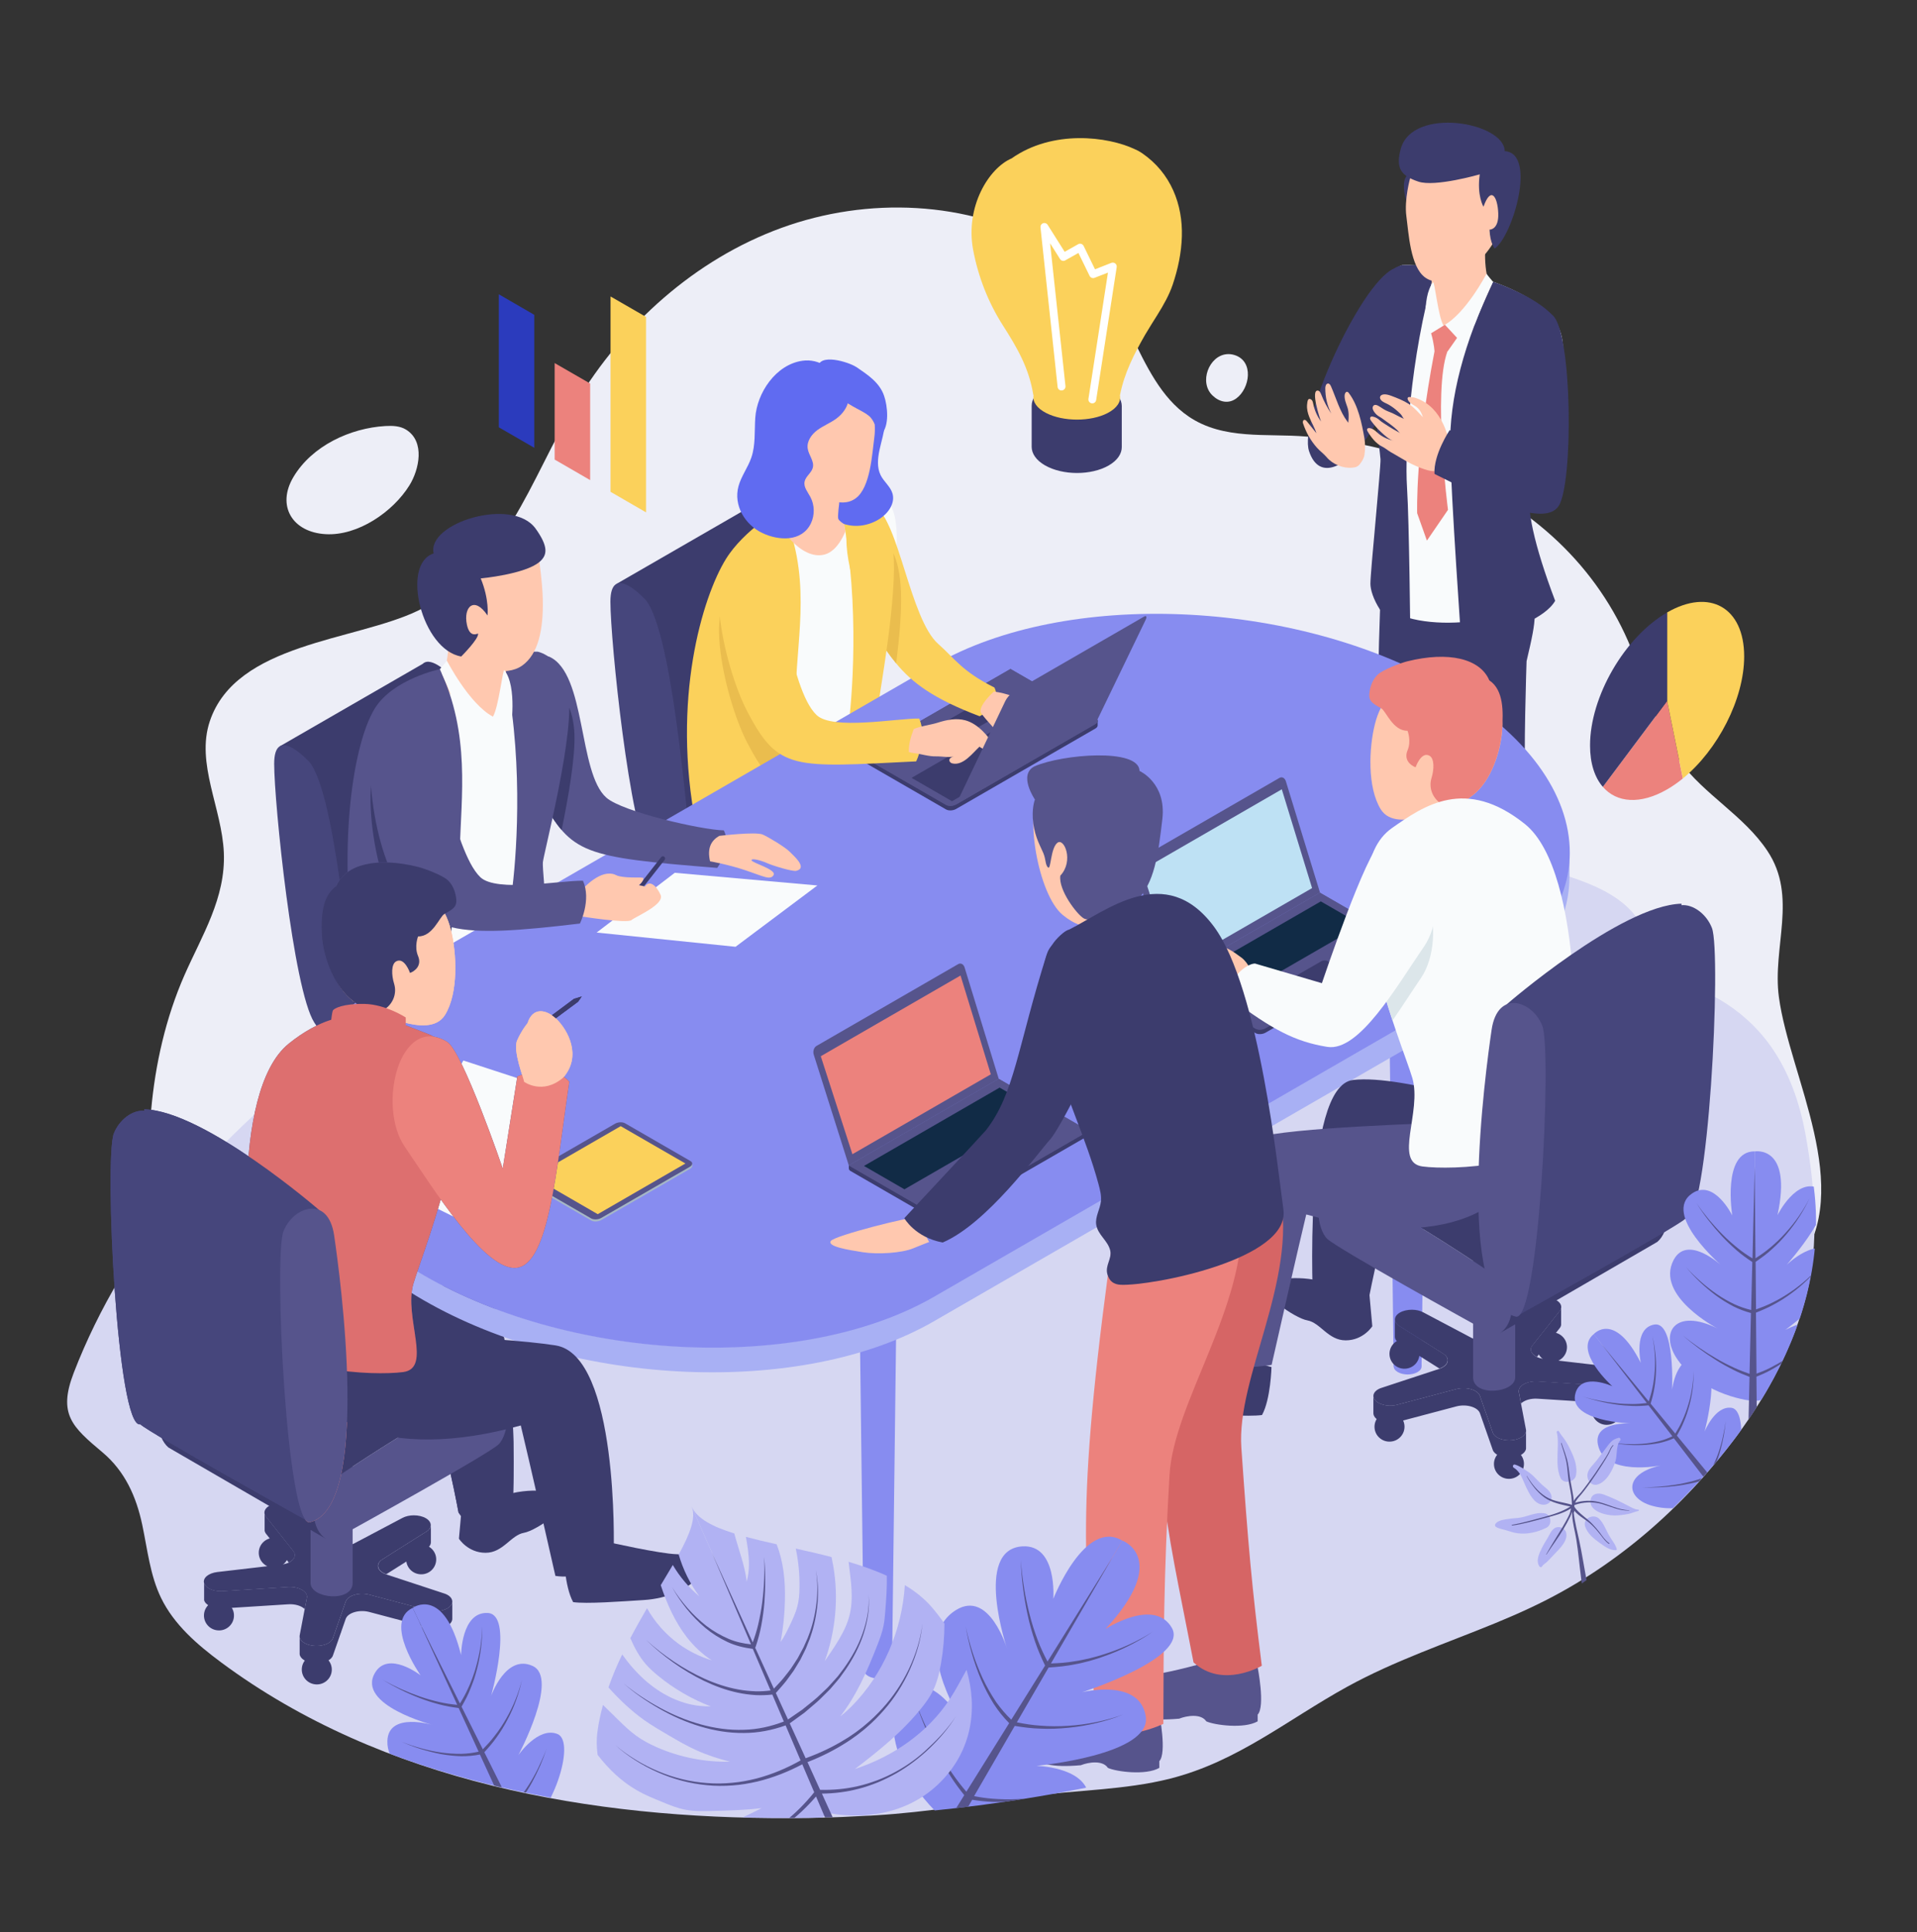 <?xml version="1.0" encoding="utf-8"?>
<!-- Generator: Adobe Illustrator 24.0.1, SVG Export Plug-In . SVG Version: 6.00 Build 0)  -->
<svg version="1.1" xmlns="http://www.w3.org/2000/svg" xmlns:xlink="http://www.w3.org/1999/xlink" x="0px" y="0px"
	 viewBox="0 0 282.96 285.12" style="enable-background:new 0 0 282.96 285.12;" xml:space="preserve">
<rect x="0" y="0" width="282.96" height="285.12" fill="#333333" stroke="none"/>
<style type="text/css">
	.st0{fill:#56548C;}
	.st1{fill:#A7A8A7;}
	.st2{fill-rule:evenodd;clip-rule:evenodd;fill:#EDEEF7;}
	.st3{fill-rule:evenodd;clip-rule:evenodd;fill:#D6D7F2;}
	.st4{fill-rule:evenodd;clip-rule:evenodd;fill:#3C3C6D;}
	.st5{fill:none;}
	.st6{fill-rule:evenodd;clip-rule:evenodd;fill:#56548C;}
	.st7{fill-rule:evenodd;clip-rule:evenodd;fill:#46467C;}
	.st8{fill-rule:evenodd;clip-rule:evenodd;fill:#F9FBFC;}
	.st9{fill-rule:evenodd;clip-rule:evenodd;fill:#FBD15B;}
	.st10{fill-rule:evenodd;clip-rule:evenodd;fill:#EABD4E;}
	.st11{fill:#3C3C6D;}
	.st12{fill-rule:evenodd;clip-rule:evenodd;fill:#FFC8AF;}
	.st13{fill-rule:evenodd;clip-rule:evenodd;fill:#EC827D;}
	.st14{fill:#83C9FF;}
	.st15{fill:#878CF0;}
	.st16{fill:#A8B0F4;}
	.st17{fill-rule:evenodd;clip-rule:evenodd;fill:#BEE1F4;}
	.st18{fill-rule:evenodd;clip-rule:evenodd;fill:#112B46;}
	.st19{fill:#F9FBFC;}
	.st20{fill:#A5B7C6;}
	.st21{fill:#FBD15B;}
	.st22{fill:#FFC8AF;}
	.st23{fill-rule:evenodd;clip-rule:evenodd;fill:#DCE6EA;}
	.st24{fill-rule:evenodd;clip-rule:evenodd;fill:#DD6F6F;}
	.st25{fill-rule:evenodd;clip-rule:evenodd;fill:#D66565;}
	.st26{fill-rule:evenodd;clip-rule:evenodd;fill:#606BF1;}
	.st27{fill-rule:evenodd;clip-rule:evenodd;fill:#2B3BBD;}
	.st28{fill:#FFFFFF;}
	.st29{clip-path:url(#XMLID_2_);}
	.st30{fill:#B1B2F3;}
	.st31{fill:#EC827D;}
</style>
<g id="BACKGROUND">
</g>
<g id="OBJECTS">
	<g>
		<path id="XMLID_552_" class="st2" d="M30.2,201.6c-6.46-11.38-9.05-24.76-7.89-37.76c0.6-6.79,2.17-13.68,4.92-19.94
			c2.59-5.88,6.09-11.36,5.81-18.07c-0.28-6.57-4.16-13.16-2.07-19.4c3.88-11.56,21.38-11.84,30.68-16.29
			C74.89,83.82,78.03,71.08,85,59.46c6.96-11.61,17.6-21.18,30.32-25.82c12.72-4.64,27.48-4.04,39.27,2.59
			c5.78,3.25,9.45,7.25,12.38,13.21c2.19,4.46,4.38,9.25,8.5,12.04c5.14,3.48,11.46,2.45,17.3,2.94
			c13.16,1.1,26.41,5.76,36.32,14.69c4.79,4.32,8.65,9.59,11.23,15.51c2.55,5.84,3.77,12.43,7.58,17.65
			c3.68,5.04,9.5,8.07,12.98,13.3c4.52,6.78,0.69,14.2,1.7,21.6c1.6,11.76,11.25,28.21,2.86,39.43c-3.36,4.49-8.28,4.07-13.41,4.04
			c-6.68-0.03-13.92-0.53-20.32-2.58c-5.51-1.76-10.88-3.95-16.68-4.22c-4.26-0.2-8.6-0.51-12.85-0.57
			c-2.77-0.03-5.62,0.75-8.42,1.05c-5.83,0.62-11.66,1.23-17.49,1.85c-12.95,1.37-25.91,2.74-38.86,4.11
			c-24.72,2.61-49.44,5.22-74.15,7.83c-8.01,0.85-16.02,1.69-24.03,2.54C38.56,200.72,30.5,202.13,30.2,201.6z"/>
		<path id="XMLID_551_" class="st3" d="M220.77,239.51c-7.35,3.02-14.92,5.56-21.9,9.4c-8.78,4.83-16.14,11.02-26.12,13.56
			c-6.74,1.71-13.91,1.67-20.78,2.63c-7.55,1.05-15.07,2.32-22.69,2.79c-0.47,0.03-0.93,0.06-1.4,0.07
			c-2.37,0.14-4.74,0.24-7.1,0.29c-0.46,0.02-0.9,0.03-1.36,0.03c-0.46,0.01-0.9,0.01-1.36,0.01c-0.5,0.01-1,0.01-1.5,0.01
			c-29.15,0.13-60.03-5.25-83.92-22.98c-3.52-2.61-6.96-5.57-8.87-9.52c-1.62-3.34-2-7.13-2.77-10.76
			c-0.88-4.18-2.56-7.94-5.89-10.73c-4.45-3.74-6.58-5.61-4.23-11.71c7.42-19.21,21.46-35.46,38.19-47.47
			c23.29-16.73,51.79-26.25,79.89-30.88c15.66-2.58,31.62-3.59,47.48-2.76c3.8,0.2,7.6,0.51,11.39,0.93
			c3.56,0.4,7.24,1.31,10.79,1.21c9.03-0.28,18.64,1.44,27.26,4.03c5.74,1.72,14.35,3.51,16.81,9.81c0.8,2.03,1.68,3.83,3.05,5.55
			c2.04,2.55,5.28,2.89,7.93,4.4c2.94,1.68,5.52,3.98,7.52,6.72c2.86,3.92,4.48,8.63,5.34,13.4c1.35,7.52,2.02,16.06,0.13,23.52
			c-1.91,7.52-5.61,14.5-10.21,20.71c-8.07,10.88-18.42,19.88-30.74,25.58C224.1,238.11,222.44,238.82,220.77,239.51z"/>
		<g id="XMLID_48_">
			<path id="XMLID_550_" class="st4" d="M202.08,190.42c-0.72-0.67-2.73-0.1-6.7-1.24s-8.07-0.35-8.75,0.62
				c-0.68,0.97,4.4,4.71,6.33,5.05c1.94,0.34,3.07,2.95,5.67,2.95c2.61,0,3.93-2.08,3.93-2.08L202.08,190.42z"/>
			<path id="XMLID_549_" class="st4" d="M89.68,227.55c0,0,7.74,1.76,10.23,1.81c2.5,0.05,4.61,1.8,3.06,3.49
				c-1.56,1.69-4.43,3.05-7.92,3.27c-3.49,0.22-8.43,0.59-10.45,0.31c-1.28-2.3-1.4-7.08-1.4-7.08L89.68,227.55z"/>
			<path id="XMLID_548_" class="st4" d="M181.2,199.94c0,0-7.74,1.76-10.23,1.81s-4.61,1.8-3.06,3.49c1.56,1.69,4.43,3.05,7.92,3.27
				c3.49,0.22,8.43,0.59,10.45,0.31c1.28-2.3,1.4-7.08,1.4-7.08L181.2,199.94z"/>
			<path id="XMLID_547_" class="st4" d="M68.22,221.77c0.72-0.67,2.73-0.1,6.7-1.24c3.98-1.13,8.07-0.35,8.75,0.62
				c0.68,0.97-4.4,4.71-6.33,5.05c-1.94,0.34-3.07,2.95-5.67,2.95c-2.61,0-3.93-2.08-3.93-2.08L68.22,221.77z"/>
			<g id="XMLID_531_">
				<g id="XMLID_537_">
					<path id="XMLID_545_" class="st4" d="M66.76,236.35c0,0.22-0.09,0.44-0.27,0.65c-0.25,0.28-0.64,0.49-1.1,0.62
						c-0.65,0.2-1.43,0.22-2.14,0.03l-8.76-2.32c-1.46-0.38-3.14,0.11-3.46,1.02l-1.89,5.41c-0.23,0.67-1.26,1.14-2.42,1.14
						c-0.13,0-0.26-0.01-0.39-0.02c-0.77-0.07-1.4-0.34-1.77-0.7c-0.17-0.17-0.29-0.36-0.33-0.57v-0.03
						c-0.02-0.09-0.01-0.18,0.01-0.28l0.73-3.83l0.32-1.67c0.17-0.92-1.17-1.69-2.76-1.59l-9.67,0.61
						c-0.09,0.01-0.18,0.01-0.27,0.01c-0.41,0-0.8-0.06-1.15-0.16c-0.68-0.21-1.19-0.59-1.32-1.05c-0.21-0.76,0.65-1.47,1.95-1.63
						l9.46-1.1c0.41-0.05,0.78-0.15,1.08-0.29c0.83-0.4,1.16-1.09,0.67-1.7l-3.35-4.23l-0.67-0.85c-0.13-0.16-0.2-0.32-0.22-0.48
						c-0.01-0.04-0.01-0.08-0.01-0.12c0-0.52,0.49-1.02,1.35-1.27c1.19-0.35,2.64-0.09,3.29,0.58l4.79,4.87
						c0.79,0.8,2.66,0.98,3.84,0.36l7.11-3.76c0.47-0.25,1.07-0.38,1.67-0.38c0.64,0,1.28,0.14,1.77,0.42
						c0.52,0.3,0.76,0.7,0.73,1.09c-0.02,0.32-0.24,0.64-0.64,0.9l-0.57,0.35l-5.94,3.75c-1.06,0.67-0.78,1.73,0.57,2.2
						c0.02,0.01,0.03,0.02,0.05,0.02l8.42,2.77C66.31,235.36,66.76,235.85,66.76,236.35z"/>
					<path id="XMLID_544_" class="st4" d="M42.63,230.59l-3.35-4.23c-0.13-0.16-0.2-0.33-0.22-0.49v-2.54
						c0.02,0.16,0.09,0.32,0.22,0.48l0.67,0.85l3.35,4.23C43.8,229.5,43.46,230.19,42.63,230.59z"/>
					<path id="XMLID_543_" class="st4" d="M59.24,230.76c-0.01-0.03-0.01-0.07-0.01-0.1c0-0.04,0.01-0.09,0.01-0.13V230.76z"/>
					<path id="XMLID_542_" class="st4" d="M45.3,235.79l-0.32,1.67c-0.48-0.47-1.4-0.78-2.44-0.71l-9.67,0.61
						c-0.09,0.01-0.18,0.01-0.27,0.01c-1.21,0-2.27-0.51-2.47-1.22v-2.55c0.13,0.47,0.64,0.85,1.32,1.05
						c0.35,0.1,0.74,0.16,1.15,0.16c0.09,0,0.18-0.01,0.27-0.01l9.67-0.61C44.13,234.1,45.48,234.87,45.3,235.79z"/>
					<path id="XMLID_541_" class="st4" d="M50.32,240.61v0.45C50.28,240.91,50.28,240.76,50.32,240.61z"/>
					<path id="XMLID_540_" class="st4" d="M66.76,236.35v2.57c-0.01,0.21-0.09,0.42-0.27,0.63c-0.6,0.68-2.03,0.97-3.24,0.65
						l-8.76-2.32c-1.46-0.38-3.14,0.11-3.46,1.02l-1.89,5.41c-0.23,0.67-1.25,1.14-2.41,1.14c-0.14,0-0.27-0.01-0.41-0.02
						c-1.15-0.1-2-0.65-2.09-1.3c0,0,0-0.1,0-0.26v-2.27c0.04,0.21,0.15,0.4,0.33,0.57c0.36,0.36,1,0.63,1.77,0.7
						c0.13,0.01,0.26,0.02,0.39,0.02c1.16,0,2.19-0.47,2.42-1.14l1.89-5.41c0.32-0.9,2-1.4,3.46-1.02l8.76,2.32
						c0.71,0.19,1.49,0.17,2.14-0.03c0.46-0.13,0.85-0.34,1.1-0.62C66.68,236.79,66.76,236.57,66.76,236.35z"/>
					<path id="XMLID_539_" class="st4" d="M63.6,225.11v2.47c0.01,0.35-0.21,0.7-0.64,0.98l-5.94,3.75
						c-1.34-0.46-1.63-1.53-0.57-2.2l5.94-3.75l0.57-0.35C63.36,225.75,63.58,225.43,63.6,225.11z"/>
				</g>
				<path id="XMLID_536_" class="st4" d="M66.6,241.04c-0.08,1.21-1.14,2.13-2.36,2.04c-1.22-0.08-2.14-1.13-2.06-2.34
					c0.08-1.21,1.14-2.13,2.36-2.04C65.76,238.78,66.68,239.83,66.6,241.04z"/>
				<path id="XMLID_535_" class="st4" d="M48.97,246.53c-0.08,1.21-1.14,2.13-2.36,2.04c-1.22-0.08-2.14-1.13-2.06-2.34
					c0.08-1.21,1.14-2.13,2.36-2.04C48.12,244.27,49.05,245.32,48.97,246.53z"/>
				<path id="XMLID_534_" class="st4" d="M34.53,238.56c-0.08,1.21-1.14,2.13-2.36,2.04c-1.22-0.08-2.14-1.13-2.06-2.34
					c0.08-1.21,1.14-2.13,2.36-2.04C33.69,236.3,34.62,237.35,34.53,238.56z"/>
				<path id="XMLID_533_" class="st4" d="M42.62,229.3c-0.08,1.21-1.14,2.13-2.36,2.04c-1.22-0.08-2.14-1.13-2.06-2.34
					c0.08-1.21,1.14-2.13,2.36-2.04C41.78,227.04,42.7,228.09,42.62,229.3z"/>
				<path id="XMLID_532_" class="st4" d="M64.38,230.28c-0.08,1.21-1.14,2.13-2.36,2.04c-1.22-0.08-2.14-1.13-2.06-2.34
					c0.08-1.21,1.14-2.13,2.36-2.04C63.54,228.02,64.47,229.07,64.38,230.28z"/>
			</g>
			<path id="XMLID_530_" class="st6" d="M52.05,233.6c0,2.91-6.21,2.34-6.21,0v-20.32h6.21V233.6z"/>
			<path id="XMLID_529_" class="st4" d="M44.43,194.93c0,0,17.83-6.12,25.36-5.21c7.54,0.91,5.86,33.53,5.86,33.53s-4,0.68-7.96,0
				c-1.69-9.06-4.41-19.03-4.41-19.03s-16.4,4.74-18.85,2.37C41.98,204.22,44.43,194.93,44.43,194.93z"/>
			<path id="XMLID_528_" class="st4" d="M44.43,194.93c0,0,17.83-6.12,25.36-5.21c7.54,0.91,5.86,33.53,5.86,33.53
				c-0.61,1.22-5.52,3.75-7.96,0c-1.69-9.06-4.41-19.03-4.41-19.03s-16.4,4.74-18.85,2.37C41.98,204.22,44.43,194.93,44.43,194.93z"
				/>
			<g id="XMLID_525_">
				<path id="XMLID_527_" class="st6" d="M73.57,213.17c-1.58,1.48-20.54,11.97-24.07,13.92c-0.44,0.24-0.98,0.26-1.39,0
					c0,0-0.01,0-0.01-0.01l-0.01-0.01c-1.98-1.26-2.96-5.72,0.85-8.54c1.12-0.84,21.32-14.42,24.53-13.49h0.01
					c0.03,0.01,0.07,0.03,0.1,0.04c0.1,0.05,0.2,0.11,0.29,0.19C75.41,206.55,75.21,211.62,73.57,213.17z"/>
				<path id="XMLID_526_" class="st4" d="M73.46,205.04c-3.22-0.93-23.41,12.65-24.53,13.49c-3.81,2.83-2.83,7.29-0.85,8.54
					l-22.43-13l-0.77-0.45l-0.02-0.01c-1.76-1.5-2.45-5.64,1.16-8.32c1.14-0.84,21.8-14.74,24.64-13.44l0.19,0.11L73.46,205.04z"/>
			</g>
			<g id="XMLID_522_">
				<path id="XMLID_524_" class="st4" d="M123.24,112.82c-0.6-4.79-2.85-33.7-7.06-37c0,0-2.87-3.05-4.17-1.77l0,0L90.98,86.18
					l0.98,13.08l9.13,29.91l20.38-11.76l0,0C122.76,117.06,123.56,115.34,123.24,112.82z"/>
				<path id="XMLID_523_" class="st7" d="M94.9,88.14c4.21,3.3,6.45,32.22,7.06,37c0.6,4.79-2.82,6.7-5.94,1.84
					c-3.11-4.86-5.92-32.43-5.92-38.19C90.1,83.04,94.9,88.14,94.9,88.14z"/>
			</g>
			<path id="XMLID_521_" class="st8" d="M128.98,72.26c-5.88-0.29-15.87,6.67-20.39,12.37c-4.52,5.7-1.72,11.89-0.2,18
				c1.53,6.11-0.84,21.41-0.84,22.88c6.94,4.66,23.73,5.33,25.65-1.55c0.82-7.5-4.66-15.4-4.73-19.79
				C128.76,94.73,136.76,75.09,128.98,72.26z"/>
			<path id="XMLID_520_" class="st9" d="M123.85,73.63c3.06,13.3,2.1,27.67,1.42,33.3c-0.68,5.63-0.81,24.39-0.81,24.39
				c4.53-2.29,6.7-6.53,6.81-8.46c0.11-1.93-1.65-18.19-1.52-19.52c0.13-1.33,2.43-13.89,2.19-20.68c-0.24-6.8-2.8-7.83-2.8-7.83
				l-5.82-2.6L123.85,73.63z"/>
			<path class="st9" d="M124.37,76.96l0.79,0.35c-0.1,0.4-0.16,0.83-0.2,1.29c-0.01-0.08-0.03-0.16-0.05-0.24L124.37,76.96z"/>
			<path id="XMLID_519_" class="st9" d="M115.33,75.02c4.53,9.68,2.35,18.55,2.15,26.51c-0.2,7.96-4.33,30.32-4.33,30.32
				c-7.93-1.98-8.88-7.29-10.41-10.01c-3.66-18.62,0.96-33.75,4.4-39.33C109.84,78.14,115.33,75.02,115.33,75.02z"/>
			<path class="st10" d="M110.36,87.33c-7.34-1.84-3.63,15.46-0.03,22.34c1.82,3.48,3.26,5.49,5.45,6.6
				c0.71-4.68,1.36-9.45,1.6-12.83C115.53,97.21,114.1,89.16,110.36,87.33z"/>
			<polygon id="XMLID_517_" class="st11" points="80.11,150.3 84.24,147.4 85.62,147.4 85.03,148.27 80.62,151.32 			"/>
			<g id="XMLID_510_">
				<path id="XMLID_516_" class="st4" d="M73.62,136.74c-0.6-4.79-2.85-33.7-7.06-37c0,0-2.87-3.05-4.17-1.77l0,0L41.36,110.1
					l0.98,13.08l9.13,29.91l20.38-11.76l0,0C73.13,140.98,73.93,139.26,73.62,136.74z"/>
				<path id="XMLID_515_" class="st7" d="M45.27,112.06c4.21,3.3,6.45,32.22,7.06,37c0.6,4.79-2.83,6.7-5.94,1.84
					c-3.11-4.86-5.92-32.43-5.92-38.19C40.47,106.96,45.27,112.06,45.27,112.06z"/>
			</g>
			<path id="XMLID_509_" class="st4" d="M205.58,39.72c-4.88,2.44-13.89,22.22-12.36,26.85c1.53,4.64,5.69,2.09,8.55-1.99
				c3.94-5.62,7.89-17.84,7.4-20.9C208.69,40.63,205.58,39.72,205.58,39.72z"/>
			<g id="XMLID_491_">
				<g id="XMLID_495_">
					<g id="XMLID_497_">
						<path id="XMLID_508_" class="st6" d="M206.79,142.36c0,0-7.57,8.85-9.59,9.44c-2.02,0.59-0.2,2.67,1.35,2.83
							c1.55,0.16,6.48-0.05,7.91-1.46c1.44-1.41,5.5-2.92,5.5-2.92c0-4.59-1.1-7.47-1.1-7.47L206.79,142.36z"/>
						<path id="XMLID_507_" class="st4" d="M204.13,79.88c0,0-0.98,19.58-0.62,25.99c0.36,6.42,1.92,38.28,1.92,38.28
							c4.14,0.89,6.78,0,6.78,0c1.36-24.43,1.32-31.46,1.71-35.1c0.39-3.64,0.87-14.18,0.87-14.18c2.92-6.05-0.13-13.91-1.58-15.81
							C211.78,77.18,204.13,79.88,204.13,79.88z"/>
						<path id="XMLID_506_" class="st6" d="M219.16,150.76c-0.25,3.58-1.55,7.79-1.87,9.94c-0.33,2.14,0.44,3.36,0.94,4.05
							c0.5,0.69,6.54-1.31,7.37-3.64c0.83-2.33-0.87-4.37-1-8.74C222.64,148.87,219.16,150.76,219.16,150.76z"/>
						<path id="XMLID_505_" class="st4" d="M210.42,81.4c0,0,1.04,17.82,2.68,23.75c1.64,5.94,3.12,23.34,3.82,26.37
							c0.7,3.04,1.55,21.79,1.55,21.79c3.78,0.95,6.72,0,6.72,0c-0.08-17.56,0.35-31.83,0-36.65c-0.35-4.82,0.14-19.09,0.14-19.09
							c1.56-6.64,1.65-7.49,0-11.91C223.68,81.26,216.58,77.76,210.42,81.4z"/>
						<path id="XMLID_504_" class="st8" d="M206.99,39.12c5.46-0.24,18.12,2.6,22.29,7.92c4.17,5.32-1.88,14.72-3.33,20.38
							c-1.45,5.66,0.67,19.88,0.67,21.24c-6.47,4.29-22.06,4.83-23.81-1.57c-0.72-6.96,0.87-15.23,0.96-19.31
							C203.56,59.03,199.76,41.71,206.99,39.12z"/>
						<path id="XMLID_503_" class="st4" d="M211.68,40.42c-3.52,12.35-4.34,26.2-4,31.44c0.34,5.24,0.49,22.18,0.49,22.18
							c-4.09-2.15-5.89-6.1-5.89-7.9s1.54-17.13,1.49-18.36c-0.05-1.23-2.07-15.31-1.49-21.62c0.57-6.32,4.71-7.04,4.71-7.04h5.26
							L211.68,40.42z"/>
						<path id="XMLID_502_" class="st4" d="M208.29,25.51c-2.4,0.76,0,6.23,0,6.23V25.51z"/>
						<path id="XMLID_501_" class="st12" d="M208.16,26.23c0,0-0.91,3.2-0.57,5.69s0.57,7.44,2.77,9.03
							c2.21,1.59,5.37-0.26,7.46-2.03c2.09-1.78,4.31-5.06,4.36-9.02c0.05-3.97-1.5-8.82-7.22-8.57
							C209.25,21.57,208.16,26.23,208.16,26.23z"/>
						<path id="XMLID_500_" class="st12" d="M219.27,35.4c0,0-0.45,5.11,0.89,6.99c0.1,1.26-3.5,6.58-7.09,5.65
							c-2.09-0.54-1.84-2.97-1.84-2.97c0.22-1.86,0-6.34,0-6.34L219.27,35.4z"/>
						<path id="XMLID_499_" class="st4" d="M206.76,21.96c-0.81,2.94,0.11,4,2.59,4.84c2.48,0.84,9.07-1.07,9.07-1.07
							c-0.45,3.15,0.55,4.78,0.55,4.78c1.09-3.09,2.08-1.52,2.18,0.96c0.1,2.47-1.29,2.42-1.29,2.42c0.1,2.08,0.77,2.79,0.77,2.79
							c2.65-1.83,6.26-14.08,1.48-14.37C222.04,18.03,208.5,15.66,206.76,21.96z"/>
						<path id="XMLID_498_" class="st4" d="M220.38,41.58c-4.25,8.96-6.48,17.15-6.33,24.54c0.14,7.39,1.67,28.93,1.67,28.93
							c7.37-1.79,12.4-3.88,13.83-6.39c-3.16-8.33-4.31-13.93-3.66-16.29c0.65-2.37,6.22-20.43,3.32-25.79
							C226.47,43.58,220.38,41.58,220.38,41.58z"/>
					</g>
					<path id="XMLID_496_" class="st8" d="M219.43,40.38c0.03,0.15,0.95,1.2,0.95,1.2s-1.84,4.03-2.51,5.81
						c-0.66,1.78-2.41,3.26-2.41,3.26l-2.39-2.61C216.36,46.3,219.43,40.38,219.43,40.38z"/>
				</g>
				<path id="XMLID_494_" class="st8" d="M211.53,41.67c0.22-0.27,0.74,5.03,1.54,6.37c-1.53,1.44-2.44,1.83-2.44,1.83
					S209.72,43.93,211.53,41.67z"/>
				<path id="XMLID_493_" class="st13" d="M213.28,47.93l-2.04,1.25c0.47,1.65,0.5,2.71,0.5,2.71h1.91l1.42-2.03L213.28,47.93z"/>
				<path id="XMLID_492_" class="st13" d="M211.73,51.9c-2.84,14.72-2.55,23.83-2.55,23.83l1.44,4.05l3.11-4.54
					c0,0-2.25-17.3-0.1-23.34C212.46,51.12,211.73,51.9,211.73,51.9z"/>
			</g>
			<path id="XMLID_490_" class="st8" d="M79.36,96.18c-5.88-0.29-18.76,3.75-23.28,9.46c-4.52,5.7,1.16,14.8,2.69,20.91
				c1.53,6.11-0.84,21.41-0.84,22.88c6.94,4.66,23.73,5.33,25.65-1.55c0.82-7.5-4.66-15.4-4.73-19.79
				C79.13,118.66,87.14,99.01,79.36,96.18z"/>
			<path id="XMLID_489_" class="st6" d="M74.23,97.55c3.06,13.3,2.1,27.67,1.42,33.3c-0.68,5.63-0.81,24.39-0.81,24.39
				c4.53-2.29,6.7-6.53,6.81-8.46c0.11-1.93-1.65-18.19-1.52-19.52c0.13-1.33,4.14-16.69,3.89-23.49c-0.24-6.8-4.66-7.6-4.66-7.6
				l-5.67-0.03L74.23,97.55z"/>
			<path id="XMLID_488_" class="st12" d="M79.54,82.38c0,0,0.52,3.43,0.58,6.13c0.09,4.39-0.65,8.01-3.04,9.71
				c-2.38,1.7-6.75,0.58-9-1.34c-2.24-1.93-3.64-6.36-3.67-10.63c-0.03-4.27,1.67-9.49,7.82-9.19
				C78.39,77.35,79.54,82.38,79.54,82.38z"/>
			<path id="XMLID_487_" class="st12" d="M66.16,92.11c0,0,0.45,5.5-1,7.52c-0.11,1.35,3.74,7.11,7.6,6.13c2.25-0.57,2-3.19,2-3.19
				c-0.23-2,0.04-6.83,0.04-6.83L66.16,92.11z"/>
			<path id="XMLID_486_" class="st4" d="M79.06,78.01c-3.42-4.76-16.11-0.82-15.05,3.66c-4.91,1.57-1.73,14.25,4.07,15.21
				c0,0,2.71-2.71,2.47-3.39c-0.55,0.25-1.3,0.25-1.63-1.3c-0.56-2.61,1.08-4.3,3.04-1.36c0,0,0.3-2.3-1-5.47
				c0,0,6.57-0.61,8.7-2.46C80.8,81.91,80.97,80.68,79.06,78.01z"/>
			<path id="XMLID_485_" class="st6" d="M64.93,98.75c4.53,9.68,3.13,18.75,2.94,26.71c-0.2,7.96-4.33,30.32-4.33,30.32
				c-7.93-1.98-8.88-7.29-10.41-10.01c-3.66-18.62-1.26-35.61,2.18-41.2C58,100.19,64.93,98.75,64.93,98.75z"/>
			<path class="st4" d="M67.75,127.54c-2.32-6.56-4.28-15.67-8.18-17.59c-7.34-1.84-5.14,16.5-1.55,23.38
				c2.18,4.18,4.38,6.48,8.04,7.52C66.8,136.06,67.48,131.08,67.75,127.54z"/>
			<path id="XMLID_484_" class="st8" d="M65.95,97.47c-0.03,0.17-1.03,1.28-1.03,1.28s1.96,4.35,2.67,6.27
				c0.71,1.92,2.58,3.53,2.58,3.53l2.59-2.79C69.22,103.86,65.95,97.47,65.95,97.47z"/>
			<path id="XMLID_483_" class="st8" d="M74.45,98.9c-0.23-0.29-0.83,5.41-1.69,6.86c1.64,1.56,2.62,1.98,2.62,1.98
				S76.4,101.35,74.45,98.9z"/>
			<g id="XMLID_448_">
				<polygon id="XMLID_482_" class="st14" points="64.57,148.99 129.81,186.66 210.6,140.01 145.36,102.35 				"/>
				<g id="XMLID_480_">
					<path id="XMLID_481_" class="st14" d="M69.4,150.15c-1.1,0.63-2.89,0.63-3.99-0.01c-1.11-0.64-1.11-1.67-0.01-2.3
						c1.1-0.63,2.89-0.63,3.99,0.01C70.49,148.48,70.49,149.51,69.4,150.15z"/>
				</g>
				<g id="XMLID_476_">
					<path id="XMLID_479_" class="st14" d="M209.77,141.17c-1.1,0.63-2.89,0.63-3.99-0.01c-1.11-0.64-1.11-1.67-0.01-2.3
						c1.1-0.63,2.89-0.63,3.99,0.01C210.87,139.5,210.87,140.54,209.77,141.17z"/>
					<path id="XMLID_478_" class="st15" d="M209.23,202.49c-0.8,0.46-2.11,0.46-2.91-0.01c-0.81-0.47-0.81-1.22-0.01-1.68
						c0.8-0.46,2.11-0.46,2.91,0.01C210.03,201.27,210.04,202.03,209.23,202.49z"/>
					<polygon id="XMLID_477_" class="st15" points="204.95,140.01 205.71,201.65 209.83,201.65 210.6,140.01 					"/>
				</g>
				<g id="XMLID_472_">
					<path id="XMLID_475_" class="st14" d="M131.6,186.03c-1.1,0.63-2.89,0.63-3.99-0.01c-1.11-0.64-1.11-1.67-0.01-2.3
						c1.1-0.63,2.89-0.63,3.99,0.01C132.7,184.37,132.7,185.4,131.6,186.03z"/>
					<path id="XMLID_474_" class="st15" d="M131.06,247.35c-0.8,0.46-2.11,0.46-2.91-0.01c-0.81-0.47-0.81-1.22-0.01-1.68
						c0.8-0.46,2.11-0.46,2.91,0.01C131.86,246.14,131.86,246.89,131.06,247.35z"/>
					<polygon id="XMLID_473_" class="st15" points="126.78,184.88 127.54,246.51 131.66,246.51 132.42,184.88 					"/>
				</g>
				<g id="XMLID_468_">
					<path id="XMLID_471_" class="st14" d="M147.24,105.14c-1.1,0.63-2.89,0.63-3.99-0.01c-1.11-0.64-1.11-1.67-0.01-2.3
						c1.1-0.63,2.89-0.63,3.99,0.01C148.33,103.47,148.34,104.5,147.24,105.14z"/>
					<path id="XMLID_470_" class="st14" d="M146.7,166.45c-0.8,0.46-2.11,0.46-2.91-0.01c-0.81-0.47-0.81-1.22-0.01-1.68
						c0.8-0.46,2.11-0.46,2.91,0.01C147.49,165.24,147.5,165.99,146.7,166.45z"/>
					<polygon id="XMLID_469_" class="st14" points="142.41,103.98 143.18,165.61 147.29,165.61 148.06,103.98 					"/>
				</g>
				<g id="XMLID_454_">
					<path id="XMLID_467_" class="st16" d="M231.65,125.83c-0.03,7.06-4.3,13.79-13.02,18.82l-80.79,46.64
						c-19.31,11.15-53.03,9.75-75.32-3.12h0c-11.94-6.89-18.17-15.68-18.43-24.06l-0.02-0.02l0,3.7l0.02-0.01
						c0.24,8.4,6.47,17.19,18.43,24.09l0,0c22.29,12.87,56.02,14.27,75.32,3.12l80.79-46.64c8.73-5.04,13-11.79,13.02-18.85
						l0.01,0.01l0-3.7L231.65,125.83z"/>
					<path id="XMLID_466_" class="st15" d="M62.58,188.23L62.58,188.23c22.29,12.87,56.02,14.27,75.32,3.12l80.79-46.64
						c8.72-5.03,12.99-11.77,13.02-18.82c0.03-8.57-6.2-17.61-18.43-24.66l0,0c-22.29-12.87-56.02-14.27-75.32-3.12l-80.79,46.64
						c-8.97,5.18-13.24,12.15-13.02,19.42C44.41,172.55,50.64,181.34,62.58,188.23z"/>
					<g id="XMLID_456_">
						<path id="XMLID_465_" class="st4" d="M207,139.43l-12.16-7.02l-20.55,11.86l-1.58,0.23v0.41c0,0.17,0.07,0.3,0.22,0.4
							l12.39,7.15c0.38,0.22,1.03,0.19,1.47-0.06l20.56-11.87c0.27-0.15,0.38-0.35,0.35-0.54v-0.68L207,139.43z"/>
						<g id="XMLID_462_">
							<path id="XMLID_464_" class="st6" d="M194.84,131.73l-22.13,12.78l-5.18-16.36c-0.15-0.49,0.03-1.06,0.41-1.28l20.91-12.07
								c0.38-0.22,0.8,0,0.95,0.49L194.84,131.73z"/>
							<polygon id="XMLID_463_" class="st17" points="193.67,131.06 173.24,142.85 168.57,128.39 189.2,116.48 							"/>
						</g>
						<g id="XMLID_457_">
							<path id="XMLID_461_" class="st6" d="M207.35,139.87l-20.56,11.87c-0.43,0.25-1.09,0.28-1.47,0.06l-12.62-7.28l22.13-12.78
								l12.62,7.28C207.83,139.24,207.79,139.62,207.35,139.87z"/>
							<path id="XMLID_460_" class="st6" d="M207.35,139.87l-20.56,11.87c-0.43,0.25-1.09,0.28-1.47,0.06l-12.62-7.28l22.13-12.78
								l12.62,7.28C207.83,139.24,207.79,139.62,207.35,139.87z"/>
							<polygon id="XMLID_459_" class="st18" points="200.94,136.47 180.92,148.03 174.94,144.58 194.96,133.02 							"/>
							<path id="XMLID_458_" class="st4" d="M198.15,143.67l-4.77,2.75c-0.27,0.16-0.68,0.17-0.91,0.04l-2.29-1.32
								c-0.23-0.14-0.2-0.37,0.07-0.53l4.77-2.75c0.27-0.16,0.68-0.17,0.91-0.04l2.29,1.32
								C198.45,143.28,198.42,143.51,198.15,143.67z"/>
						</g>
					</g>
					<path id="XMLID_455_" class="st19" d="M58.34,175.26c0.51-1.02,10.05-18.76,10.05-18.76l14.06,4.59c0,0-8.28,21.9-9.4,21.43
						C71.94,182.06,58.34,175.26,58.34,175.26z"/>
				</g>
				<polygon id="XMLID_453_" class="st19" points="88.07,137.62 99.6,128.8 120.65,130.67 108.57,139.72 				"/>
				<g id="XMLID_449_">
					<path id="XMLID_452_" class="st20" d="M102.18,171.7l-0.17,0.01c-0.03-0.02-0.06-0.05-0.09-0.07l-9.65-5.57
						c-0.38-0.22-1.05-0.19-1.49,0.06l-13.07,7.54c-0.07,0.04-0.13,0.09-0.18,0.14l-0.18,0.02l0,0.35l0.01,0
						c0.01,0.14,0.09,0.26,0.25,0.36l9.65,5.57c0.38,0.22,1.05,0.19,1.49-0.06l13.07-7.54c0.24-0.14,0.36-0.31,0.36-0.48l0,0V171.7z
						"/>
					<path id="XMLID_451_" class="st0" d="M87.25,179.8l-9.65-5.57c-0.38-0.22-0.33-0.61,0.11-0.86l13.07-7.54
						c0.44-0.26,1.11-0.28,1.49-0.06l9.65,5.57c0.38,0.22,0.33,0.61-0.11,0.86l-13.07,7.54C88.3,179.99,87.63,180.02,87.25,179.8z"
						/>
					<polygon id="XMLID_450_" class="st21" points="88.23,179.18 78.68,173.66 91.62,166.19 101.17,171.7 					"/>
				</g>
			</g>
			<g id="XMLID_445_">
				<path id="XMLID_447_" class="st6" d="M81.07,96.91c5.49,2.46,4.24,17.13,8.44,20.81c2.38,2.09,14.08,4.76,17.33,4.82
					c1.27,2.61-0.98,5.54-0.98,5.54c-19.96-1.6-21.37-2.09-25.98-10.15C76.28,111.64,73.73,95.24,81.07,96.91z"/>
				<path id="XMLID_446_" class="st22" d="M106.18,123.35c0,0,5.4-0.65,6.41-0.19c1.01,0.46,3.33,1.88,3.97,2.53
					c0.64,0.65,2.68,2.39,0.98,2.82c-0.54,0.14-3.48-0.76-4.3-1.13c-0.82-0.37-2.31-0.8-2.31-0.43c0,0.37,3.77,1.37,3.25,2.2
					c-0.48,0.77-1.43,0.2-4.09-0.7c-2.65-0.9-5.28-1.34-5.28-1.34C104.36,125.19,104.95,124.04,106.18,123.35z"/>
			</g>
			<g id="XMLID_441_">
				<path id="XMLID_444_" class="st11" d="M97.59,126.49l-3.85,4.91c-0.11,0.14-0.09,0.35,0.06,0.46c0.14,0.11,0.35,0.09,0.46-0.06
					l3.85-4.91c0.11-0.14,0.09-0.35-0.06-0.46C97.91,126.32,97.7,126.35,97.59,126.49"/>
				<path id="XMLID_443_" class="st12" d="M90.39,128.96c1.72,0.87,4.59,0.33,4.59,0.66c0,0.33-0.55,1.32-1.76,1.32
					C92.01,130.94,90.39,128.96,90.39,128.96z"/>
				<path id="XMLID_442_" class="st12" d="M85.62,131.6c0.99-1.1,3.53-3.63,5.56-2.31c2.03,1.32,3.35,1.32,4.01,1.54
					c0.66-0.99,1.65-0.22,2.31,1.21c0.66,1.43-3.63,3.19-4.29,3.74c-0.66,0.55-7.6-0.57-7.6-0.57V131.6z"/>
			</g>
			<g id="XMLID_439_">
				<path id="XMLID_440_" class="st6" d="M59.56,105.77c5.49,2.7,7.15,19.65,11.34,23.68c2.38,2.28,11.9,0.46,15.15,0.52
					c1.27,2.86-0.45,6.32-0.45,6.32c-18.31,2.17-22.98,1.68-27.59-7.13C54.42,122.27,52.22,103.93,59.56,105.77z"/>
			</g>
			<path id="XMLID_438_" class="st12" d="M213.55,63.91c-0.55-1.76-1.58-3.46-3.11-4.46c-0.41-0.27-0.85-0.49-1.31-0.66
				c-0.21-0.08-0.42-0.15-0.64-0.16c-0.17-0.01-0.52-0.1-0.66,0.02c-0.09,0.08-0.07,0.23-0.02,0.34c0.19,0.43,0.63,0.67,1.04,0.91
				c0.69,0.41,0.95,0.99,1.19,1.67c-0.67-0.68-1.28-1.43-2.08-1.95c-0.79-0.51-1.68-0.86-2.56-1.19c-0.39-0.14-0.79-0.28-1.2-0.22
				c-0.47,0.07-0.67,0.45-0.35,0.83c0.27,0.33,0.75,0.46,1.11,0.67c0.49,0.28,0.95,0.62,1.36,1c0.19,0.18,0.41,0.36,0.56,0.57
				c0.11,0.15,0.24,0.49,0.42,0.56c-0.5-0.22-0.99-0.46-1.47-0.72c-0.42-0.23-0.85-0.35-1.28-0.56c-0.37-0.18-0.72-0.46-1.09-0.66
				c-0.2-0.11-0.44-0.21-0.64-0.1c-0.15,0.08-0.22,0.26-0.21,0.42c0.01,0.17,0.08,0.32,0.16,0.46c0.22,0.36,0.53,0.65,0.9,0.85
				c0.33,0.18,0.58,0.41,0.89,0.62c0.39,0.27,0.77,0.54,1.13,0.84c0.18,0.15,0.36,0.3,0.53,0.46c0.14,0.13,0.3,0.39,0.46,0.47
				c-0.76-0.41-1.51-0.85-2.23-1.33c-0.27-0.18-0.56-0.35-0.8-0.57c-0.29-0.27-0.62-0.46-1.01-0.54c-0.09-0.02-0.2-0.03-0.28,0.02
				c-0.11,0.06-0.15,0.21-0.12,0.33c0.03,0.12,0.1,0.23,0.18,0.33c0.44,0.59,0.93,1.15,1.48,1.65c0.49,0.45,1.16,1.08,1.82,1.25
				c-0.92-0.24-1.74-0.59-2.43-1.23c-0.32-0.3-0.68-0.6-1.12-0.65c-0.13-0.02-0.29,0-0.36,0.11c-0.07,0.12-0.01,0.27,0.07,0.39
				c0.48,0.82,1.2,1.76,2.07,2.19c0.48,0.23,0.9,0.6,1.36,0.87c0.5,0.29,1.01,0.57,1.5,0.87c1.15,0.71,2.6,1.42,3.9,1.78
				c0.37,0.1,0.77,0.16,1.15,0.15c0.41-0.01,0.63-0.09,0.94-0.36c0.54-0.46,0.89-1.13,1.05-1.82c0.19-0.82,0.12-1.68-0.05-2.5
				C213.74,64.56,213.65,64.23,213.55,63.91z"/>
			<path id="XMLID_437_" class="st12" d="M201.39,64.64c-0.39-2.21-0.91-4.81-2.29-6.63c-0.06-0.08-0.13-0.16-0.22-0.18
				c-0.22-0.06-0.37,0.22-0.4,0.44c-0.07,0.65,0.22,1.27,0.42,1.88c0.21,0.65,0.2,1.45,0.11,2.24c-0.05-0.07-0.09-0.14-0.14-0.2
				c-1.11-1.46-1.66-3.47-2.4-5.16c-0.09-0.2-0.21-0.42-0.43-0.43c-0.3-0.01-0.42,0.38-0.42,0.68c0,1.36,0.28,2.55,0.89,3.77
				c-0.6-0.89-1.11-1.85-1.5-2.86c-0.1-0.24-0.24-0.53-0.5-0.55c-1.07-0.08,0.28,4.05,0.48,4.56c-0.56-0.76-0.95-1.64-1.14-2.56
				c-0.04-0.18-0.07-0.36-0.16-0.52c-0.11-0.18-0.4-0.35-0.57-0.17c-0.14,0.16-0.17,0.58-0.19,0.79c-0.05,0.61,0.1,1.22,0.32,1.78
				c0.32,0.82,0.79,1.58,1.06,2.41c-0.47-0.58-0.94-1.16-1.4-1.74c-0.1-0.12-0.23-0.25-0.38-0.23c-0.2,0.03-0.27,0.31-0.2,0.5
				c0.44,1.32,1.12,2.56,2.05,3.6c0.45,0.51,1.02,0.91,1.45,1.42c0.43,0.52,1.04,0.93,1.66,1.19c0.66,0.28,1.38,0.41,2.09,0.35
				c0.55-0.04,0.88-0.17,1.2-0.6c0.28-0.37,0.55-0.82,0.62-1.29C201.52,66.31,201.53,65.47,201.39,64.64z"/>
			<path id="XMLID_436_" class="st4" d="M213.97,63.49l9.08,3.09c-0.91-11.9,1.19-24.54,6.17-20.01c2.87,2.61,3.04,24.85,0.83,28.13
				c-2.21,3.29-11.68-1.44-18.31-4.76C211.57,67.07,213.97,63.49,213.97,63.49z"/>
			<g id="XMLID_433_">
				<path id="XMLID_435_" class="st12" d="M52.5,130.1c2.25-0.37,5.32-0.44,7.5,0.2c3.66,1.08,5.66,3.42,6.54,6.89
					c0.89,3.5,1.15,9.33-0.85,12.58c-1.25,2.03-4.04,1.65-6.03,1.12c-2.41-0.64-5.56-1.68-7.54-3.17c-2.75-2.08-4.21-6.63-4.38-9.92
					C47.6,134.97,49.06,130.66,52.5,130.1"/>
				<path id="XMLID_434_" class="st6" d="M49.65,130.74c-2.19,1.46-2.03,4.77-1.91,7.06c0.17,3.29,1.62,7.84,4.38,9.92
					c1.52,1.15,1.59,1.28,3.63,1.91c0.19-0.09,0.65-0.41,1.18-0.8c1.14-0.83,1.67-2.29,1.26-3.64c-0.41-1.33-0.45-2.92,0.3-3.33
					c1.23-0.67,2.04,1.71,2.04,1.71c0.71-0.26,1.78-1.08,1.19-2.49c-0.6-1.41,0-2.9,0-2.9c2.17,0.04,3.18-2.92,3.87-3.3
					c1.47-0.82,1.96-1.15,1.72-2.55c-0.15-0.92-0.53-1.82-1.21-2.45c-0.77-0.72-3.35-1.7-4.36-1.95
					C55.69,126.43,51.04,127.51,49.65,130.74z"/>
			</g>
			<path id="XMLID_432_" class="st6" d="M63.11,152.56c-5.42-2.02-11.7-5.59-20.47,1.44c-8.77,7.03-6.38,35.5-4.21,42.01
				c2.17,6.51,16.74,7.04,21.08,6.47c4.35-0.57,0.06-8.08,1.51-13.05C62.47,184.45,73.89,156.57,63.11,152.56z"/>
			<path id="XMLID_431_" class="st6" d="M66,153.74c2.29,1.39,8.21,18.71,8.21,18.71l2.15-13.59c0,0,4.86-2.31,7.67,0.76
				c-1.94,13.17-2.98,26.7-7.67,27.46c-4.69,0.76-12.42-11.73-16.6-17.83C55.58,163.14,59.04,149.5,66,153.74z"/>
			<polygon id="XMLID_430_" class="st11" points="80.3,150.69 84.72,147.4 85.87,147.05 85.33,147.83 80.62,151.32 			"/>
			<path id="XMLID_429_" class="st12" d="M77.35,159.64c0-0.42-1.7-4.58-1.01-6.12c0.69-1.55,1.53-2.53,1.53-2.53
				c0.74-2.37,2.73-2.12,4.31-0.57c1.58,1.55,3.78,5.39,0.94,8.62C80.08,161.64,77.35,159.64,77.35,159.64z"/>
			<g id="XMLID_426_">
				<path id="XMLID_428_" class="st7" d="M21.3,163.7c0,0,0,0.08-0.01,0.22c-1.73-0.15-3.69,1.31-4.49,3.36
					c-1.43,3.68,0.48,43.76,3.92,42.91c1.09,1.14,25.02,14.45,25.02,14.45l1.38-46.06C47.13,178.58,30.23,163.94,21.3,163.7z"/>
				<path id="XMLID_427_" class="st13" d="M45.75,224.64c-3.44,0.85-5.35-39.23-3.92-42.91c1.43-3.68,6.6-5.47,7.49,0.58
					C50.21,188.36,54.85,222.39,45.75,224.64z"/>
			</g>
			<g id="XMLID_423_">
				<path id="XMLID_425_" class="st12" d="M140.01,105.04c1.72,0.87,4.59,0.33,4.59,0.66s-0.55,1.32-1.76,1.32
					C141.63,107.02,140.01,105.04,140.01,105.04z"/>
				<path id="XMLID_424_" class="st12" d="M135.24,107.68c0.99-1.1,3.53-3.63,5.56-2.31c2.03,1.32,3.35,1.32,4.01,1.54
					c0.66-0.99,1.65-0.22,2.31,1.21c0.66,1.43-3.63,3.19-4.29,3.74s-7.6-0.57-7.6-0.57V107.68z"/>
			</g>
			<g id="XMLID_374_">
				<path id="XMLID_422_" class="st4" d="M225.06,164.59c0,0-17.83-6.12-25.36-5.21c-7.54,0.91-5.86,33.53-5.86,33.53s4,0.68,7.96,0
					c1.69-9.06,4.41-19.03,4.41-19.03s16.4,4.74,18.85,2.37C227.51,173.88,225.06,164.59,225.06,164.59z"/>
				<g id="XMLID_398_">
					<g id="XMLID_409_">
						<path id="XMLID_420_" class="st4" d="M202.72,206.01c0,0.22,0.09,0.44,0.27,0.65c0.25,0.28,0.64,0.49,1.1,0.62
							c0.65,0.2,1.43,0.22,2.14,0.03l8.76-2.32c1.46-0.38,3.14,0.11,3.46,1.02l1.89,5.41c0.23,0.67,1.26,1.14,2.42,1.14
							c0.13,0,0.26-0.01,0.39-0.02c0.77-0.07,1.4-0.34,1.77-0.7c0.17-0.17,0.29-0.36,0.33-0.57v-0.03c0.02-0.09,0.01-0.18-0.01-0.28
							l-0.73-3.83l-0.32-1.67c-0.17-0.92,1.17-1.69,2.76-1.59l9.67,0.61c0.09,0.01,0.18,0.01,0.27,0.01c0.41,0,0.8-0.06,1.15-0.16
							c0.68-0.21,1.19-0.59,1.32-1.05c0.21-0.76-0.65-1.47-1.95-1.63l-9.46-1.1c-0.41-0.05-0.78-0.15-1.08-0.29
							c-0.83-0.4-1.16-1.09-0.67-1.7l3.35-4.23l0.67-0.85c0.13-0.16,0.2-0.32,0.22-0.48c0.01-0.04,0.01-0.08,0.01-0.12
							c0-0.52-0.49-1.02-1.35-1.27c-1.19-0.35-2.64-0.09-3.29,0.58l-4.79,4.87c-0.79,0.8-2.66,0.98-3.84,0.36l-7.11-3.76
							c-0.47-0.25-1.07-0.38-1.67-0.38c-0.64,0-1.28,0.14-1.77,0.42c-0.52,0.3-0.76,0.7-0.73,1.09c0.02,0.32,0.24,0.64,0.64,0.9
							l0.57,0.35l5.94,3.75c1.06,0.67,0.78,1.73-0.57,2.2c-0.02,0.01-0.03,0.02-0.05,0.02l-8.42,2.77
							C203.18,205.02,202.72,205.51,202.72,206.01z"/>
						<path id="XMLID_417_" class="st4" d="M226.86,200.24l3.35-4.23c0.13-0.16,0.2-0.33,0.22-0.49v-2.54
							c-0.02,0.16-0.09,0.32-0.22,0.48l-0.67,0.85l-3.35,4.23C225.69,199.16,226.02,199.85,226.86,200.24z"/>
						<path id="XMLID_416_" class="st4" d="M210.25,200.42c0.01-0.03,0.01-0.07,0.01-0.1c0-0.04-0.01-0.09-0.01-0.13V200.42z"/>
						<path id="XMLID_414_" class="st4" d="M224.19,205.45l0.32,1.67c0.48-0.47,1.4-0.78,2.44-0.71l9.67,0.61
							c0.09,0.01,0.18,0.01,0.27,0.01c1.21,0,2.27-0.51,2.47-1.22v-2.56c-0.13,0.47-0.64,0.85-1.32,1.05
							c-0.35,0.1-0.74,0.16-1.15,0.16c-0.09,0-0.18-0.01-0.27-0.01l-9.67-0.61C225.36,203.76,224.01,204.53,224.19,205.45z"/>
						<path id="XMLID_413_" class="st4" d="M219.17,210.27v0.45C219.21,210.57,219.21,210.42,219.17,210.27z"/>
						<path id="XMLID_412_" class="st4" d="M202.72,206.01v2.57c0.01,0.21,0.09,0.42,0.27,0.63c0.6,0.68,2.03,0.97,3.24,0.65
							l8.76-2.32c1.46-0.38,3.14,0.11,3.46,1.02l1.89,5.41c0.23,0.67,1.25,1.14,2.41,1.14c0.14,0,0.27-0.01,0.41-0.02
							c1.15-0.1,2-0.65,2.09-1.3c0,0,0-0.1,0-0.26v-2.27c-0.04,0.21-0.15,0.4-0.33,0.57c-0.36,0.36-1,0.63-1.77,0.7
							c-0.13,0.01-0.26,0.02-0.39,0.02c-1.16,0-2.19-0.47-2.42-1.14l-1.89-5.41c-0.32-0.9-2-1.4-3.46-1.02l-8.76,2.32
							c-0.71,0.19-1.49,0.17-2.14-0.03c-0.46-0.13-0.85-0.34-1.1-0.62C202.81,206.45,202.72,206.22,202.72,206.01z"/>
						<path id="XMLID_411_" class="st4" d="M205.89,194.76v2.47c-0.01,0.35,0.21,0.7,0.64,0.98l5.94,3.75
							c1.34-0.46,1.63-1.53,0.57-2.2l-5.94-3.75l-0.57-0.35C206.13,195.41,205.91,195.09,205.89,194.76z"/>
					</g>
					<path id="XMLID_408_" class="st4" d="M202.89,210.7c0.08,1.21,1.14,2.13,2.36,2.04c1.22-0.08,2.14-1.13,2.06-2.34
						c-0.08-1.21-1.14-2.13-2.36-2.04C203.73,208.44,202.81,209.49,202.89,210.7z"/>
					<path id="XMLID_407_" class="st4" d="M220.52,216.19c0.08,1.21,1.14,2.13,2.36,2.04c1.22-0.08,2.14-1.13,2.06-2.34
						c-0.08-1.21-1.14-2.13-2.36-2.04S220.44,214.98,220.52,216.19z"/>
					<path id="XMLID_406_" class="st4" d="M234.95,208.22c0.08,1.21,1.14,2.13,2.36,2.04c1.22-0.08,2.14-1.13,2.06-2.34
						c-0.08-1.21-1.14-2.13-2.36-2.04C235.8,205.96,234.87,207.01,234.95,208.22z"/>
					<path id="XMLID_402_" class="st4" d="M226.87,198.96c0.08,1.21,1.14,2.13,2.36,2.04c1.22-0.08,2.14-1.13,2.06-2.34
						c-0.08-1.21-1.14-2.13-2.36-2.04C227.71,196.7,226.79,197.75,226.87,198.96z"/>
					<path id="XMLID_399_" class="st4" d="M205.1,199.94c0.08,1.21,1.14,2.13,2.36,2.04c1.22-0.08,2.14-1.13,2.06-2.34
						c-0.08-1.21-1.14-2.13-2.36-2.04C205.95,197.68,205.02,198.72,205.1,199.94z"/>
				</g>
				<path id="XMLID_397_" class="st6" d="M217.44,203.26c0,2.91,6.21,2.34,6.21,0v-20.32h-6.21V203.26z"/>
				<g id="XMLID_386_">
					<path id="XMLID_396_" class="st6" d="M195.92,182.83c1.58,1.48,20.54,11.97,24.07,13.92c0.44,0.24,0.98,0.26,1.39,0
						c0,0,0.01,0,0.01-0.01l0.01-0.01c1.98-1.26,2.96-5.72-0.85-8.54c-1.12-0.84-21.32-14.42-24.53-13.49h-0.01
						c-0.03,0.01-0.07,0.03-0.1,0.04c-0.1,0.05-0.2,0.11-0.29,0.19C194.08,176.21,194.27,181.28,195.92,182.83z"/>
					<path id="XMLID_387_" class="st4" d="M196.03,174.7c3.22-0.93,23.41,12.65,24.53,13.49c3.81,2.83,2.83,7.29,0.85,8.54l22.43-13
						l0.77-0.45l0.02-0.01c1.76-1.5,2.45-5.64-1.16-8.32c-1.14-0.84-21.8-14.74-24.64-13.44l-0.19,0.11L196.03,174.7z"/>
				</g>
				<path id="XMLID_384_" class="st12" d="M184.81,143.65c0,0-0.48-1.52-1.56-2.33c-1.08-0.8-2.64-1.93-3.37-1.51
					c-0.74,0.43,1.67,2.3,1.67,2.3c-2.6-1.02-5.06-1.25-6.17-1.3s-4.39,1.2-3.75,2.18c0.65,0.98,3.25,2.36,4.37,3
					c1.12,0.65,4.67,1.83,7.25,1.48C185.83,147.13,184.81,143.65,184.81,143.65z"/>
				<path id="XMLID_383_" class="st6" d="M225.06,166.96c0.76,12.01-12.78,17.7-32.25,12.26c0,0-1.34,5.54-5.11,22.2
					c-5.38,0.82-8.81,0-8.81,0s-0.57-32.59,8.81-34.02c9.38-1.43,28.14-1.6,28.11-2.06L225.06,166.96z"/>
				<g id="XMLID_380_">
					<path id="XMLID_382_" class="st12" d="M216.99,99.75c-2.25-0.37-5.32-0.44-7.5,0.2c-3.66,1.08-5.66,3.42-6.54,6.89
						c-0.89,3.5-1.15,9.33,0.85,12.58c1.25,2.03,4.04,1.65,6.03,1.12c2.41-0.64,5.56-1.68,7.54-3.17c2.75-2.08,4.21-6.63,4.38-9.92
						C221.89,104.63,220.43,100.32,216.99,99.75"/>
					<path id="XMLID_381_" class="st13" d="M219.83,100.4c2.19,1.46,2.03,4.77,1.91,7.06c-0.17,3.29-1.62,7.84-4.38,9.92
						c-1.52,1.15-1.59,1.28-3.63,1.91c-0.19-0.09-0.65-0.41-1.18-0.8c-1.14-0.83-1.67-2.29-1.26-3.64c0.41-1.33,0.45-2.92-0.3-3.33
						c-1.23-0.67-2.04,1.71-2.04,1.71c-0.71-0.26-1.78-1.08-1.19-2.49c0.6-1.41,0-2.9,0-2.9c-2.17,0.04-3.18-2.92-3.87-3.3
						c-1.47-0.82-1.96-1.15-1.72-2.55c0.15-0.92,0.53-1.82,1.21-2.45c0.77-0.72,3.35-1.7,4.36-1.95
						C213.79,96.09,218.45,97.17,219.83,100.4z"/>
				</g>
				<path id="XMLID_379_" class="st8" d="M205.46,122.2c4.69-3.29,10.85-7.62,19.63-0.59c8.77,7.03,8.14,37.55,5.97,44.06
					c-2.17,6.51-16.74,7.04-21.08,6.47c-4.35-0.57-0.06-8.08-1.51-13.05C207.02,154.11,196.05,128.81,205.46,122.2z"/>
				<path class="st23" d="M203.49,128.84c-0.46,0.28-1.08,1.28-1.79,2.71c-0.08,5.99,1.96,13.32,3.85,19.04
					c1.48-2.14,2.89-4.35,4.18-6.24C213.91,138.24,210.44,124.61,203.49,128.84z"/>
				<g id="XMLID_375_">
					<path id="XMLID_377_" class="st7" d="M248.19,133.36c0,0,0,0.08,0.01,0.22c1.73-0.15,3.69,1.31,4.49,3.36
						c1.43,3.68-0.48,43.76-3.92,42.91c-1.09,1.14-25.02,14.45-25.02,14.45l-1.38-46.06C222.35,148.24,239.25,133.6,248.19,133.36z"
						/>
					<path id="XMLID_376_" class="st6" d="M223.74,194.3c3.44,0.85,5.35-39.23,3.92-42.91c-1.43-3.68-6.6-5.47-7.49,0.58
						C219.28,158.02,214.64,192.04,223.74,194.3z"/>
				</g>
				<path id="XMLID_378_" class="st8" d="M203.97,124.15c-2.29,1.39-8.85,20.94-8.85,20.94l-9.88-2.9
					c-1.28,0.02-4.22,2.27-3.61,5.12c6.2,4.67,9.58,6.42,14.28,7.18c4.69,0.76,10.12-8.73,14.3-14.83
					C214.39,133.56,210.92,119.92,203.97,124.15z"/>
			</g>
			<g id="XMLID_364_">
				<path id="XMLID_373_" class="st4" d="M159.58,166.91l-12.16-7.02l-20.55,11.86l-1.58,0.23v0.41c0,0.17,0.07,0.3,0.22,0.4
					l12.39,7.15c0.38,0.22,1.03,0.19,1.47-0.06l20.56-11.87c0.27-0.15,0.38-0.35,0.35-0.54v-0.68L159.58,166.91z"/>
				<g id="XMLID_370_">
					<path id="XMLID_372_" class="st6" d="M147.42,159.21l-22.13,12.78l-5.18-16.36c-0.15-0.49,0.03-1.06,0.41-1.28l20.91-12.07
						c0.38-0.22,0.8,0,0.95,0.49L147.42,159.21z"/>
					<polygon id="XMLID_371_" class="st13" points="146.25,158.54 125.82,170.33 121.15,155.87 141.78,143.96 					"/>
				</g>
				<g id="XMLID_365_">
					<path id="XMLID_369_" class="st6" d="M159.94,167.34l-20.56,11.87c-0.43,0.25-1.09,0.28-1.47,0.06l-12.62-7.28l22.13-12.78
						l12.62,7.28C160.42,166.71,160.37,167.09,159.94,167.34z"/>
					<path id="XMLID_368_" class="st6" d="M159.94,167.34l-20.56,11.87c-0.43,0.25-1.09,0.28-1.47,0.06l-12.62-7.28l22.13-12.78
						l12.62,7.28C160.42,166.71,160.37,167.09,159.94,167.34z"/>
					<polygon id="XMLID_367_" class="st18" points="153.52,163.95 133.5,175.51 127.53,172.06 147.55,160.5 					"/>
					<path id="XMLID_366_" class="st4" d="M150.73,171.15l-4.77,2.75c-0.27,0.16-0.68,0.17-0.91,0.04l-2.29-1.32
						c-0.23-0.14-0.2-0.37,0.07-0.53l4.77-2.75c0.27-0.16,0.68-0.17,0.91-0.04l2.29,1.32C151.03,170.75,151,170.99,150.73,171.15z"
						/>
				</g>
			</g>
			<path id="XMLID_363_" class="st4" d="M44.62,198.1c-0.76,12.01,12.78,17.7,32.25,12.26c0,0,1.34,5.54,5.11,22.2
				c5.38,0.82,8.61-3.85,8.61-3.85s0.77-28.74-8.61-30.17c-9.38-1.43-28.14-1.6-28.11-2.06L44.62,198.1z"/>
			<g id="XMLID_360_">
				<path id="XMLID_362_" class="st12" d="M52.5,130.1c2.25-0.37,5.32-0.44,7.5,0.2c3.66,1.08,5.66,3.42,6.54,6.89
					c0.89,3.5,1.15,9.33-0.85,12.58c-1.25,2.03-4.04,1.65-6.03,1.12c-2.41-0.64-5.56-1.68-7.54-3.17c-2.75-2.08-4.21-6.63-4.38-9.92
					C47.6,134.97,49.06,130.66,52.5,130.1"/>
				<path id="XMLID_361_" class="st4" d="M49.65,130.74c-2.19,1.46-2.25,4.9-2.13,7.2c0.17,3.29,1.84,7.71,4.59,9.79
					c1.52,1.15,1.59,1.28,3.63,1.91c0.19-0.09,0.65-0.41,1.18-0.8c1.14-0.83,1.67-2.29,1.26-3.64c-0.41-1.33-0.45-2.92,0.3-3.33
					c1.23-0.67,2.04,1.71,2.04,1.71c0.71-0.26,1.78-1.08,1.19-2.49c-0.6-1.41,0-2.9,0-2.9c2.17,0.04,3.18-2.92,3.87-3.3
					c1.47-0.82,1.96-1.15,1.72-2.55c-0.15-0.92-0.53-1.82-1.21-2.45c-0.77-0.72-3.35-1.7-4.36-1.95
					C55.69,126.43,51.04,127.51,49.65,130.74z"/>
			</g>
			<path id="XMLID_359_" class="st24" d="M63.11,152.56c-5.42-2.02-11.7-5.59-20.47,1.44c-8.77,7.03-6.38,35.5-4.21,42.01
				c2.17,6.51,16.74,7.04,21.08,6.47c4.35-0.57,0.06-8.08,1.51-13.05C62.47,184.45,73.89,156.57,63.11,152.56z"/>
			<path id="XMLID_358_" class="st13" d="M66,153.74c2.29,1.39,8.21,18.71,8.21,18.71l2.15-13.59c0,0,4.86-2.31,7.67,0.76
				c-1.94,13.17-2.98,26.7-7.67,27.46c-4.69,0.76-12.42-11.73-16.6-17.83C55.58,163.14,59.04,149.5,66,153.74z"/>
			<polygon id="XMLID_357_" class="st11" points="80.3,150.69 84.72,147.4 85.87,147.05 85.33,147.83 80.62,151.32 			"/>
			<path id="XMLID_356_" class="st12" d="M77.35,159.64c0-0.42-1.7-4.58-1.01-6.12c0.69-1.55,1.53-2.53,1.53-2.53
				c0.74-2.37,2.73-2.12,4.31-0.57c1.58,1.55,3.78,5.39,0.94,8.62C80.08,161.64,77.35,159.64,77.35,159.64z"/>
			<g id="XMLID_353_">
				<path id="XMLID_355_" class="st7" d="M21.3,163.7c0,0,0,0.08-0.01,0.22c-1.73-0.15-3.69,1.31-4.49,3.36
					c-1.43,3.68,0.48,43.76,3.92,42.91c1.09,1.14,25.02,14.45,25.02,14.45l1.38-46.06C47.13,178.58,30.23,163.94,21.3,163.7z"/>
				<path id="XMLID_354_" class="st6" d="M45.75,224.64c-3.44,0.85-5.35-39.23-3.92-42.91c1.43-3.68,6.6-5.47,7.49,0.58
					C50.21,188.36,54.85,222.39,45.75,224.64z"/>
			</g>
			<g id="XMLID_312_">
				<path id="XMLID_352_" class="st6" d="M185.63,246.01l-7.59-0.68c0,0-4.85,1.37-7.72,1.78c-2.87,0.41-4.92-0.07-5.6,0.96
					c-0.12,0.19-0.17,0.43-0.16,0.7l0,0c0,0,0,0,0,0.01c0,0.01,0,0.02,0,0.03c-0.14,1.51,1.19,2.93,1.94,3.47
					c1.48,1.09,3.11,1.74,7.55,1.35c1.16-0.46,3.24-0.77,4,0.39c1.16,0.55,5.6,1.16,7.59,0v-0.99
					C186.79,251.82,185.63,246.01,185.63,246.01z"/>
				<path id="XMLID_351_" class="st25" d="M188.96,176.16c2.5,12.92-6.45,27.05-5.73,37.48c1,14.3,1.55,20.54,3.02,32.18
					c0,0-5.81,3.44-10.08-0.5c-4.38-22.81-6.31-26.9-5.71-68.63L188.96,176.16z"/>
				<g id="XMLID_348_">
					<path id="XMLID_350_" class="st12" d="M153.65,116.74c-2.57,2.99-0.41,15.28,3.19,18.26c3.6,2.98,6.58,1.92,9.7-0.73
						c3.12-2.66,4.95-9.26,4.2-14.25C169.72,113.24,160.96,108.22,153.65,116.74z"/>
					<path id="XMLID_349_" class="st6" d="M152.76,117.99c0,0-0.54,1.34-0.24,3.52c0.3,2.18,1.07,3.38,1.48,4.38
						c0.41,1,0.27,1.73,0.7,2.13c0.43,0.39,0.36-2.83,1.37-3.64c1.01-0.81,2.47,2.69,0.44,4.84c-0.3,2.13,2.45,5.72,3.46,6.31
						c1.01,0.59,5.22-0.05,7.82-2.63c2.6-2.57,3.16-6.69,3.78-12.03c0.62-5.34-3.37-7.1-3.37-7.1c-0.06-3.42-11.43-2.47-15.5-0.68
						C150.24,114.33,152.76,117.99,152.76,117.99z"/>
				</g>
				<path id="XMLID_347_" class="st12" d="M137.15,183.29c0,0-0.7,0.24-2.36,0.93c-1.66,0.69-5.22,0.93-7.45,0.57
					c-2.22-0.35-5.29-0.85-4.7-1.66c0.59-0.81,11.79-3.61,12.26-3.39C135.38,179.96,137.15,183.29,137.15,183.29z"/>
				<path id="XMLID_318_" class="st6" d="M171.11,252.89l-7.59-0.68c0,0-4.85,1.37-7.72,1.78c-2.87,0.41-4.92-0.07-5.6,0.96
					c-0.12,0.19-0.17,0.43-0.16,0.7h0c0,0,0,0,0,0c0,0.01,0,0.02,0,0.03c-0.14,1.51,1.19,2.93,1.94,3.47
					c1.48,1.09,3.11,1.74,7.55,1.35c1.16-0.46,3.24-0.77,4,0.39c1.16,0.55,5.6,1.16,7.59,0v-0.99
					C172.27,258.7,171.11,252.89,171.11,252.89z"/>
				<path id="XMLID_316_" class="st13" d="M183.21,179.42c0.83,13.17-9.96,27.58-10.58,38.22c-0.86,14.58-0.88,24.88-0.91,36.76
					c0,0-9.7,4.59-10.13-2.51c-1.43-23.25-2.95-29.36,3.06-71.92L183.21,179.42z"/>
				<path id="XMLID_315_" class="st4" d="M157.83,137.17c5.42-2.7,14.19-10.1,21.36-0.42c6.72,9.07,9.48,36.33,10.25,41.76
					c1.04,7.35-19.46,11.29-24.02,11.09c-1.03-0.05-1.66-0.52-1.96-1.54c-0.38-1.34,0.71-2.3,0.41-3.54
					c-0.17-0.71-0.63-1.3-1.07-1.87c-0.44-0.57-0.88-1.19-0.99-1.91c-0.18-1.17,0.56-2.27,0.69-3.44c0.1-0.85-0.13-1.71-0.35-2.54
					c-1.86-6.92-5.09-13.33-6.89-20.3c-1.22-4.71-2.96-12.21,0.92-16.11C156.6,137.93,157.24,137.32,157.83,137.17z"/>
				<path id="XMLID_314_" class="st4" d="M154.51,140.82c-4.34,13.75-4.74,20.56-8.99,25.99c-0.31,0.4-12.04,12.96-12.04,12.96
					s1.58,2.84,5.67,3.59c6.55-2.8,13.95-13.1,15.94-15.31c1.15-1.27,7.61-13.13,8.58-19.15
					C164.65,142.88,156.32,135.39,154.51,140.82z"/>
			</g>
			<path id="XMLID_394_" class="st4" d="M161.32,106.42l-12.16-7.02l-20.55,11.86l-1.58,0.23v0.41c0,0.17,0.07,0.3,0.22,0.4
				l12.39,7.15c0.38,0.22,1.03,0.19,1.47-0.06l20.56-11.87c0.27-0.15,0.38-0.35,0.35-0.54v-0.68L161.32,106.42z"/>
			<g id="XMLID_307_">
				<path id="XMLID_311_" class="st6" d="M161.67,106.85l-20.56,11.87c-0.43,0.25-1.09,0.28-1.47,0.06l-12.62-7.28l22.13-12.78
					l12.62,7.28C162.16,106.22,162.11,106.6,161.67,106.85z"/>
				<path id="XMLID_310_" class="st6" d="M161.67,106.85l-20.56,11.87c-0.43,0.25-1.09,0.28-1.47,0.06l-12.62-7.28l22.13-12.78
					l12.62,7.28C162.16,106.22,162.11,106.6,161.67,106.85z"/>
				<polygon id="XMLID_309_" class="st4" points="160.54,106.68 140.52,118.24 134.55,114.79 154.57,103.23 				"/>
				<path id="XMLID_308_" class="st4" d="M146.26,106.24l-4.77,2.75c-0.27,0.16-0.68,0.17-0.91,0.04l-2.29-1.32
					c-0.23-0.14-0.21-0.37,0.07-0.53l4.77-2.75c0.27-0.16,0.68-0.17,0.91-0.04l2.29,1.32C146.56,105.85,146.53,106.08,146.26,106.24
					z"/>
			</g>
			<g id="XMLID_305_">
				<path id="XMLID_306_" class="st9" d="M110.33,82.65c5.49,2.7,6,18.84,10.2,22.87c2.38,2.28,11.9,0.46,15.15,0.52
					c1.27,2.86-0.45,6.32-0.45,6.32c-18.14,0.89-20.32,1.45-24.93-7.37C106.7,98.11,102.99,80.82,110.33,82.65z"/>
			</g>
			<g id="XMLID_302_">
				<path class="st9" d="M146.78,101.46c-4.84-2.42-5.89-4.33-8.27-6.41c-4.2-3.68-5.86-18.38-9.38-20.22
					c-2.29-0.52-3.5,0.56-3.97,2.48c-0.1,0.4-0.16,0.83-0.2,1.29c-0.18,2.41,0.43,5.62,1.43,8.65c0.84,2.58,1.96,5.03,3.11,6.76
					c0.94,1.43,1.8,2.71,2.78,3.89c2.38,2.87,5.48,5.21,12.32,7.8C144.6,105.7,148.05,104.07,146.78,101.46z"/>
				<path id="XMLID_303_" class="st12" d="M144.8,105.16c0.1,0.3,1.06,1.35,1.9,2.3c0.84,0.95,2.17,2.59,2.58,2.18
					c0.41-0.4-0.38-2.03-0.38-2.03s2.48,2.35,2.92,3.15c0.45,0.79,0.19-1.49-0.44-2.54c1.59,2.42,1.97,2.96,2.1,2.35
					c0.13-0.6-1.19-3.88-1.01-3.56c1.83,2.77,2.53,3.15,2.34,1.88c-0.19-1.27-1.97-3.43-3.05-4.04c3.18,2.07,3.4,1.84,2.61,0.92
					c-0.79-0.92-3.74-3.18-7.67-3.72C144.2,104.41,144.8,105.16,144.8,105.16z"/>
			</g>
			<path id="XMLID_300_" class="st12" d="M146.91,110.24c-1.03-1.6-2.52-3.42-4.42-3.94c-1.32-0.36-2.74-0.08-4.05,0.34
				c-1.05,0.34-2.55,0.49-3.57,0.95c-0.47,1.21-0.74,2.3-0.73,3.38c0.21,0.07,0.44,0.13,0.7,0.16c1.09,0.12,2.24,0.52,3.34,0.49
				c0.74-0.02,1.92,0.21,2.6,0.01c-0.28,0.08-0.6,0.21-0.65,0.5c-0.03,0.24,0.17,0.46,0.41,0.52c1.62,0.42,3.05-1.55,4.05-2.47
				C144.49,110.27,148.25,112.31,146.91,110.24z"/>
			<path id="XMLID_83_" class="st26" d="M129.86,58.71c0.02,0.03,0.04,0.07,0.07,0.1c0.68,1.11,0.76,2.48,0.68,3.78
				c-0.15,2.36-1.74,5.26-0.62,7.54c0.48,0.97,1.45,1.67,1.75,2.71c0.41,1.43-0.63,2.9-1.87,3.71c-1.56,1.01-3.56,1.36-5.32,0.76
				c-1.75-0.6-3.17-2.19-3.39-4.03c-0.26-2.23,1.13-4.28,2.37-6.15c0.71-1.06,1.7-2.49,1.78-3.81c0.08-1.23-0.58-2.3-0.33-3.62
				c0.18-0.94,0.73-1.86,1.61-2.23C127.76,56.99,129.15,57.66,129.86,58.71z"/>
			<path id="XMLID_301_" class="st12" d="M116.66,69.1c0,0,1.45,5.06-1.88,7.17c-0.1,1.23,3.39,6.46,6.91,5.57
				c2.05-0.52,3.09-3.44,3.09-3.44c-0.21-1.82-1.25-5.67-1.25-5.67L116.66,69.1z"/>
			<g id="XMLID_390_">
				<path id="XMLID_388_" class="st12" d="M128.49,58.83c0,0,0.91,3.2,0.57,5.69c-0.34,2.49-0.57,7.44-2.77,9.03
					s-5.37-0.26-7.46-2.03c-2.09-1.78-4.31-5.06-4.36-9.02c-0.05-3.97,1.5-8.82,7.22-8.57C127.4,54.17,128.49,58.83,128.49,58.83z"
					/>
			</g>
			<path id="XMLID_60_" class="st26" d="M124.49,56.41c1.48,1.81,0.78,4.03-1.05,5.37c-0.87,0.64-1.91,1.04-2.78,1.68
				c-0.87,0.64-1.6,1.66-1.44,2.73c0.14,0.98,0.99,1.85,0.76,2.81c-0.19,0.79-1.06,1.28-1.22,2.08c-0.16,0.81,0.46,1.52,0.85,2.25
				c0.64,1.19,0.67,2.69,0.08,3.91c-1.34,2.75-4.74,2.57-7.16,1.42c-2.57-1.22-4.3-4.08-3.52-6.92c0.41-1.49,1.39-2.75,1.89-4.21
				c0.64-1.86,0.45-3.88,0.58-5.84c0.24-3.72,3.03-7.88,6.94-8.45C120.98,52.87,122.94,54.52,124.49,56.41z"/>
			<path id="XMLID_50_" class="st26" d="M126.44,54.19c-0.01-0.01-0.02-0.02-0.04-0.02c-1.12-0.75-5.65-2.16-5.67,0.16
				c-0.02,2.31,3.37,4.63,5.17,5.65c0.78,0.45,1.62,0.81,2.33,1.37c0.93,0.73,1.01,2.11,1.84,2.74c1.26-1.21,0.94-4.19,0.43-5.67
				C129.83,56.45,128.1,55.32,126.44,54.19z"/>
			<g id="XMLID_391_">
				<path id="XMLID_393_" class="st6" d="M161.67,106.85l-20.56,11.87l7.28-15.27c0.24-0.49,0.74-1.06,1.12-1.28l19.33-11.16
					c0.38-0.22,0.49,0,0.25,0.49L161.67,106.85z"/>
			</g>
			<path class="st24" d="M59.89,151.32v-1.17c0,0-2.98-1.94-6.09-2c-3.11-0.06-4.58,0.66-4.69,1.03c-0.12,0.37-0.23,1.44-0.23,1.44
				L59.89,151.32z"/>
			<path class="st26" d="M123.89,74.13c0,0-0.28,2.07-0.16,2.42c0.12,0.35,0.82,0.76,0.82,0.76h1.38L123.89,74.13z"/>
			<path class="st10" d="M132.99,87.39c-0.1-2.76-0.58-4.56-1.11-5.74c0.02,0.32,0.05,0.66,0.06,1.01c0.13,3.66-0.48,9-1.09,13.35
				c0.46,0.66,0.93,1.29,1.43,1.89C132.74,94.23,133.1,90.29,132.99,87.39z"/>
			<path class="st4" d="M84.03,104.44c-0.01,4.24-1.36,11.13-2.47,16.25c0.44,0.66,0.88,1.26,1.34,1.79
				c1.02-4.95,2.02-10.7,1.89-14.2C84.72,106.7,84.43,105.44,84.03,104.44z"/>
		</g>
		<g id="XMLID_511_">
			<polygon id="XMLID_514_" class="st13" points="87.11,70.85 81.87,67.82 81.87,53.58 87.11,56.6 			"/>
			<polygon id="XMLID_513_" class="st27" points="78.86,66.08 73.63,63.06 73.63,43.43 78.86,46.46 			"/>
			<polygon id="XMLID_512_" class="st9" points="95.36,75.61 90.12,72.58 90.12,43.75 95.36,46.77 			"/>
		</g>
		<g id="XMLID_46_">
			<path id="XMLID_47_" class="st4" d="M165.58,59.91L165.58,59.91c-0.01-0.98-0.67-1.96-1.96-2.71c-2.61-1.5-6.82-1.51-9.41-0.02
				c-1.3,0.75-1.94,1.74-1.93,2.72h0v6.04v0.02v0h0c0.01,0.98,0.66,1.96,1.96,2.71c2.61,1.5,6.82,1.51,9.41,0.02
				c1.3-0.75,1.94-1.74,1.93-2.73h0V59.91z"/>
			<path id="XMLID_313_" class="st9" d="M170.86,46.43c0.88-1.42,1.71-2.86,2.25-4.46c0.77-2.29,1.27-4.68,1.34-7.07
				c0.14-4.7-1.59-9.36-5.88-12.3c-0.33-0.23-0.68-0.42-1.06-0.58c-3.99-1.89-12.13-2.92-18.2,1.36c-3.35,1.43-6.86,7.11-5.67,13.49
				c0.73,3.89,2.19,7.7,4.38,11.13c2.12,3.31,3.86,6.32,4.48,10.17l0.05,0.19c-0.14,0.93,0.48,1.88,1.87,2.59
				c2.51,1.29,6.57,1.3,9.06,0.01c1.39-0.72,2-1.68,1.83-2.62c0.63-3.25,2.04-6.01,3.71-8.93C169.61,48.4,170.25,47.42,170.86,46.43
				z"/>
			<path id="XMLID_317_" class="st28" d="M157.27,56.98L155,35.9l1.47,2.33c0.17,0.26,0.5,0.35,0.77,0.19l1.94-1.09l1.65,3.38
				c0.13,0.27,0.45,0.4,0.73,0.29l1.98-0.77l-2.88,18.63c-0.05,0.32,0.17,0.61,0.48,0.66c0.32,0.05,0.61-0.17,0.66-0.48l3.03-19.62
				c0.03-0.2-0.05-0.41-0.21-0.54c-0.16-0.13-0.38-0.16-0.57-0.09l-2.42,0.95l-1.68-3.45c-0.07-0.14-0.2-0.25-0.35-0.3
				c-0.15-0.05-0.32-0.03-0.46,0.05l-1.99,1.12l-2.51-3.98c-0.14-0.23-0.43-0.33-0.68-0.24c-0.25,0.09-0.41,0.34-0.38,0.61
				l2.53,23.56c0.03,0.32,0.32,0.55,0.64,0.51C157.07,57.58,157.3,57.29,157.27,56.98L157.27,56.98z"/>
		</g>
		<g id="XMLID_385_">
			<path id="XMLID_395_" class="st13" d="M248.4,114.88c-0.75,0.61-1.52,1.15-2.32,1.61c-3.97,2.29-7.46,1.98-9.49-0.37l9.49-12.68
				L248.4,114.88z"/>
			<path id="XMLID_392_" class="st9" d="M257.45,96.87c0,6.29-3.89,13.79-9.05,18.01l-2.32-11.44V90.38
				C252.36,86.76,257.45,89.66,257.45,96.87z"/>
			<path id="XMLID_389_" class="st4" d="M246.08,90.38v13.06l-9.49,12.68c-1.2-1.38-1.89-3.45-1.89-6.11
				C234.7,102.8,239.79,94.01,246.08,90.38z"/>
		</g>
		<path class="st2" d="M43.32,70.38c-2.54,4.25-0.18,8.18,4.77,8.45c4.75,0.26,9.92-3.3,12.34-7.2c1.44-2.31,2.35-6.46-0.48-8.22
			c-0.89-0.56-2.01-0.6-3.06-0.54C51.69,63.17,46.06,65.79,43.32,70.38z"/>
		<path class="st2" d="M181.05,52.27c0.38-0.04,0.78,0,1.19,0.13c2.87,0.91,2.26,4.93,0.24,6.4c-1.18,0.86-2.52,0.52-3.52-0.45
			C176.95,56.4,178.45,52.52,181.05,52.27z"/>
		<g>
			<defs>
				<path id="XMLID_41_" d="M221.45,241.4c-26.88,15.52-60.08,24.49-92.17,26.48c-0.47,0.03-0.93,0.06-1.4,0.07
					c-2.37,0.14-4.74,0.24-7.1,0.29c-0.46,0.02-0.9,0.03-1.36,0.03c-0.46,0.01-0.9,0.01-1.36,0.01c-0.5,0.01-1,0.01-1.5,0.01
					c-28.21,0.12-54.75-5.34-74.38-16.67c-44.61-25.76-36.68-72.1,17.71-103.5c54.39-31.4,134.65-35.98,179.27-10.22
					C283.78,163.66,275.85,210,221.45,241.4z"/>
			</defs>
			<clipPath id="XMLID_2_">
				<use xlink:href="#XMLID_41_"  style="overflow:visible;"/>
			</clipPath>
			<g class="st29">
				<path class="st15" d="M140.42,269.35c0,0-7.89-5.67-8.58-14.43c-0.52-6.59,4.85-9.1,9.84-1.38c0,0-7.32-11.75-0.57-15.94
					c4.96-3.08,7.57,5.8,7.57,5.8s-5.04-14.79,2.25-15.2c5.18-0.29,4.54,7.75,4.54,7.75s4.66-11.92,10.2-8.59L140.42,269.35z"/>
				<path class="st15" d="M165.68,227.35c0,0,7.1,2.66-2.51,13.05c0,0,7.14-4.66,9.78-0.21c2.64,4.46-13.24,9.54-13.24,9.54
					s8.52-2.16,9.41,3.56c0.9,5.72-16.15,7.3-16.15,7.3s6.85,0.13,7.67,4.12c0.82,3.99-14.38,8.15-20.23,4.63L165.68,227.35z"/>
				<path class="st0" d="M150.09,265.5c-1.2,0.06-2.4,0.03-3.58-0.06c-0.92-0.07-1.83-0.2-2.73-0.38l6-10.36
					c1.25,0.2,2.5,0.37,3.76,0.4c1.39,0.07,2.79,0.01,4.17-0.13c1.38-0.13,2.75-0.37,4.1-0.69c1.35-0.32,2.68-0.72,3.95-1.26
					c-1.29,0.49-2.63,0.84-3.98,1.12c-1.35,0.27-2.72,0.46-4.09,0.54c-1.37,0.09-2.75,0.09-4.12-0.02
					c-1.17-0.07-2.33-0.26-3.48-0.49l4.69-8.09c1.34-0.09,2.67-0.21,3.98-0.49c0.69-0.11,1.36-0.31,2.03-0.47
					c0.67-0.2,1.34-0.38,1.99-0.63c1.31-0.45,2.59-0.99,3.83-1.61c1.24-0.62,2.44-1.31,3.57-2.1c-1.16,0.75-2.38,1.4-3.64,1.97
					c-1.25,0.57-2.55,1.06-3.86,1.46c-0.65,0.22-1.32,0.37-1.99,0.55c-0.67,0.13-1.34,0.3-2.02,0.39c-1.17,0.21-2.36,0.29-3.54,0.33
					l9.04-15.59l-9.55,15.31c-0.54-1.02-1.03-2.07-1.44-3.15c-0.47-1.25-0.89-2.53-1.21-3.83c-0.33-1.3-0.61-2.61-0.82-3.94
					c-0.21-1.33-0.38-2.66-0.46-4.01c0.03,1.35,0.14,2.69,0.31,4.03c0.17,1.34,0.39,2.67,0.68,3.99c0.28,1.32,0.65,2.62,1.08,3.91
					c0.41,1.23,0.93,2.42,1.5,3.59l-4.99,7.99c-0.82-0.79-1.57-1.67-2.24-2.61c-0.74-1.11-1.41-2.28-1.98-3.49
					c-0.56-1.22-1.05-2.47-1.47-3.75c-0.41-1.28-0.77-2.58-1.03-3.91c0.21,1.33,0.52,2.65,0.89,3.95c0.37,1.3,0.82,2.58,1.34,3.83
					c0.53,1.25,1.16,2.46,1.88,3.62c0.66,1.03,1.43,1.99,2.3,2.87l-6.32,10.12c-0.68-0.8-1.34-1.63-1.94-2.5
					c-0.76-1.09-1.47-2.21-2.12-3.37c-0.65-1.16-1.26-2.34-1.83-3.55c-0.56-1.21-1.08-2.43-1.53-3.69c0.4,1.27,0.88,2.52,1.4,3.75
					c0.52,1.23,1.09,2.44,1.7,3.63c0.61,1.19,1.29,2.35,2.01,3.48c0.61,0.96,1.29,1.87,2,2.76l-7.37,11.81l1.55,0.93l6.99-12.06
					c1,0.16,2,0.27,3.01,0.31c1.21,0.03,2.43,0.01,3.63-0.1c1.2-0.1,2.4-0.26,3.59-0.47c1.19-0.21,2.36-0.47,3.52-0.8
					c-1.17,0.28-2.36,0.49-3.55,0.65C152.48,265.34,151.28,265.45,150.09,265.5z"/>
			</g>
			<g class="st29">
				<path class="st15" d="M76.82,270.5c0,0-6.82,2.6-12.6-0.59c-4.35-2.4-3.71-6.8,3.2-6.74c0,0-10.4-0.27-10.24-6.24
					c0.12-4.39,6.77-2.35,6.77-2.35s-11.37-2.95-8.61-7.7c1.96-3.37,6.74,0.35,6.74,0.35s-5.55-7.86-1.17-9.95L76.82,270.5z"/>
				<path class="st15" d="M60.91,237.28c0,0,4.6-3.35,7.15,6.97c0,0,0.03-6.41,3.92-6.22c3.89,0.19,0.51,12.25,0.51,12.25
					s2.17-6.24,6.13-4.43c3.96,1.8-2.1,13.15-2.1,13.15s2.92-4.24,5.76-3.11c2.84,1.14-0.84,12.4-5.46,14.61L60.91,237.28z"/>
				<path class="st0" d="M78.4,262.84c-0.46,0.78-0.97,1.51-1.52,2.23c-0.42,0.55-0.88,1.07-1.37,1.56l-4.02-8.05
					c0.64-0.7,1.27-1.42,1.81-2.2c0.62-0.85,1.16-1.74,1.64-2.67c0.49-0.92,0.91-1.88,1.26-2.86c0.35-0.98,0.65-1.98,0.84-3
					c-0.23,1.01-0.56,2-0.95,2.96c-0.39,0.96-0.84,1.9-1.36,2.79c-0.51,0.9-1.08,1.76-1.72,2.57c-0.53,0.71-1.13,1.35-1.74,1.98
					l-3.14-6.29c0.5-0.87,0.97-1.76,1.33-2.7c0.21-0.48,0.37-0.98,0.55-1.47c0.15-0.5,0.31-1,0.43-1.51
					c0.26-1.01,0.45-2.04,0.57-3.07c0.12-1.03,0.19-2.07,0.16-3.11c-0.01,1.04-0.11,2.07-0.27,3.1c-0.16,1.02-0.39,2.04-0.68,3.03
					c-0.13,0.5-0.32,0.98-0.48,1.47c-0.2,0.48-0.36,0.97-0.59,1.43c-0.35,0.82-0.79,1.6-1.26,2.36l-6.05-12.12l5.65,12.32
					c-0.86-0.08-1.73-0.21-2.58-0.4c-0.98-0.22-1.95-0.49-2.9-0.82c-0.95-0.33-1.89-0.7-2.81-1.11c-0.92-0.42-1.83-0.87-2.7-1.37
					c0.86,0.54,1.75,1.02,2.65,1.47c0.91,0.45,1.84,0.86,2.78,1.22c0.94,0.37,1.92,0.68,2.9,0.94c0.94,0.25,1.9,0.42,2.87,0.54
					l2.95,6.44c-0.84,0.19-1.7,0.3-2.57,0.32c-1,0.01-2.01-0.06-3.01-0.2c-1-0.15-1.99-0.36-2.96-0.63
					c-0.97-0.27-1.94-0.58-2.88-0.97c0.92,0.42,1.88,0.77,2.85,1.08c0.97,0.3,1.96,0.55,2.96,0.75c1,0.18,2.02,0.29,3.05,0.32
					c0.92,0.01,1.84-0.07,2.75-0.25l3.74,8.15c-0.79,0.1-1.58,0.17-2.37,0.19c-1,0.02-1.99,0.01-2.99-0.06
					c-1-0.07-1.99-0.17-2.98-0.32c-0.99-0.15-1.98-0.33-2.95-0.56c0.96,0.27,1.94,0.49,2.93,0.67c0.99,0.18,1.98,0.33,2.98,0.44
					c1,0.11,2.01,0.16,3.01,0.18c0.85,0.01,1.71-0.03,2.56-0.11l4.36,9.51l1.23-0.59l-4.68-9.37c0.52-0.56,1-1.14,1.44-1.76
					c0.52-0.75,1.01-1.52,1.44-2.32c0.43-0.8,0.83-1.61,1.19-2.45c0.36-0.83,0.68-1.68,0.96-2.54c-0.31,0.85-0.67,1.68-1.06,2.49
					C79.29,261.27,78.86,262.07,78.4,262.84z"/>
			</g>
			<g class="st29">
				<path class="st15" d="M258.73,206.75c0,0-7.27-0.65-11.07-6.05c-2.86-4.06-0.35-7.74,5.84-4.66c0,0-9.23-4.8-6.47-10.09
					c2.03-3.89,7.12,0.85,7.12,0.85s-8.92-7.64-4.36-10.7c3.24-2.17,5.9,3.27,5.9,3.27s-1.55-9.49,3.31-9.46L258.73,206.75z"/>
				<path class="st15" d="M259,169.92c0,0,5.61-1,3.37,9.4c0,0,2.84-5.75,6.25-3.88c3.41,1.87-4.91,11.23-4.91,11.23
					s4.68-4.65,7.45-1.3c2.77,3.36-7.65,10.9-7.65,10.9s4.48-2.54,6.54-0.27c2.06,2.27-6.19,10.77-11.31,10.74L259,169.92z"/>
				<path class="st0" d="M263.52,200.57c-0.75,0.5-1.54,0.93-2.34,1.34c-0.62,0.31-1.26,0.57-1.91,0.8l-0.08-9
					c0.88-0.35,1.76-0.72,2.59-1.18c0.93-0.49,1.81-1.06,2.65-1.68c0.84-0.61,1.64-1.29,2.39-2.02c0.75-0.72,1.46-1.49,2.07-2.33
					c-0.65,0.81-1.38,1.55-2.15,2.25c-0.77,0.69-1.59,1.34-2.44,1.91c-0.85,0.58-1.74,1.11-2.67,1.56c-0.78,0.4-1.61,0.72-2.43,1.02
					l-0.06-7.03c0.83-0.57,1.65-1.16,2.38-1.84c0.4-0.34,0.76-0.72,1.13-1.08c0.35-0.39,0.72-0.76,1.05-1.17
					c0.67-0.8,1.3-1.63,1.86-2.51c0.56-0.87,1.08-1.78,1.51-2.73c-0.46,0.93-1.01,1.82-1.6,2.67c-0.59,0.85-1.24,1.66-1.94,2.42
					c-0.34,0.39-0.71,0.75-1.08,1.12c-0.39,0.34-0.75,0.71-1.16,1.03c-0.68,0.58-1.42,1.09-2.17,1.57l-0.12-13.54l-0.32,13.56
					c-0.74-0.45-1.46-0.94-2.14-1.49c-0.78-0.63-1.54-1.29-2.25-2.01c-0.71-0.71-1.39-1.46-2.04-2.23
					c-0.64-0.78-1.26-1.58-1.83-2.42c0.53,0.86,1.12,1.69,1.74,2.49c0.62,0.8,1.28,1.58,1.96,2.32c0.69,0.75,1.43,1.45,2.19,2.12
					c0.73,0.64,1.52,1.21,2.34,1.75l-0.17,7.08c-0.84-0.2-1.66-0.48-2.45-0.84c-0.91-0.43-1.78-0.93-2.62-1.5
					c-0.83-0.57-1.63-1.2-2.39-1.87c-0.76-0.67-1.49-1.38-2.16-2.13c0.64,0.78,1.35,1.52,2.08,2.22c0.74,0.7,1.52,1.36,2.33,1.97
					c0.82,0.6,1.69,1.15,2.6,1.62c0.82,0.41,1.69,0.74,2.58,0.98l-0.21,8.97c-0.75-0.26-1.49-0.54-2.21-0.87
					c-0.9-0.41-1.8-0.86-2.66-1.37c-0.87-0.5-1.71-1.03-2.54-1.6c-0.82-0.57-1.63-1.16-2.4-1.8c0.75,0.67,1.53,1.29,2.34,1.89
					c0.81,0.6,1.64,1.16,2.49,1.7c0.85,0.54,1.73,1.03,2.63,1.48c0.76,0.39,1.55,0.72,2.35,1.02L258,213.62l1.36,0.01l-0.1-10.47
					c0.71-0.28,1.4-0.59,2.06-0.95c0.8-0.44,1.57-0.92,2.31-1.45c0.74-0.53,1.45-1.09,2.14-1.68c0.69-0.59,1.35-1.21,1.97-1.86
					c-0.65,0.63-1.34,1.22-2.05,1.78C265,199.55,264.27,200.07,263.52,200.57z"/>
			</g>
			<g class="st29">
				<path class="st15" d="M253.92,220.37c0,0-4.94,3.31-10.11,1.83c-3.89-1.11-4.18-4.73,1.32-5.94c0,0-8.31,1.68-9.27-3.09
					c-0.7-3.5,4.95-3.1,4.95-3.1s-9.56-0.27-8.24-4.55c0.94-3.03,5.42-0.95,5.42-0.95s-5.84-5.23-2.74-7.69L253.92,220.37z"/>
				<path class="st15" d="M235.24,196.89c0,0,3.04-3.5,6.95,4.23c0,0-1.14-5.1,1.98-5.65c3.12-0.56,2.64,9.63,2.64,9.63
					s0.59-5.35,4.06-4.64c3.47,0.71,0.73,10.82,0.73,10.82s1.54-3.9,4.01-3.52c2.46,0.39,1.59,9.99-1.68,12.59L235.24,196.89z"/>
				<path class="st0" d="M253.78,214c-0.22,0.7-0.5,1.38-0.8,2.04c-0.24,0.51-0.51,1.01-0.8,1.48l-4.66-5.66
					c0.38-0.67,0.75-1.36,1.03-2.07c0.34-0.78,0.6-1.6,0.82-2.42c0.22-0.82,0.38-1.66,0.48-2.5c0.1-0.84,0.16-1.69,0.12-2.54
					c0.01,0.85-0.08,1.69-0.21,2.52c-0.13,0.83-0.32,1.66-0.57,2.46c-0.24,0.81-0.54,1.6-0.89,2.36c-0.29,0.66-0.65,1.28-1.02,1.89
					l-3.64-4.42c0.24-0.79,0.45-1.58,0.57-2.39c0.08-0.42,0.11-0.85,0.16-1.27c0.03-0.43,0.07-0.85,0.07-1.27
					c0.02-0.85-0.01-1.7-0.11-2.54c-0.09-0.84-0.23-1.68-0.44-2.5c0.18,0.83,0.29,1.67,0.35,2.51c0.06,0.84,0.06,1.69,0.01,2.53
					c-0.02,0.42-0.07,0.84-0.11,1.26c-0.07,0.41-0.11,0.83-0.21,1.24c-0.13,0.72-0.34,1.41-0.57,2.1l-7.01-8.52l6.73,8.76
					c-0.7,0.09-1.41,0.15-2.12,0.15c-0.82,0-1.64-0.03-2.45-0.13c-0.82-0.09-1.63-0.21-2.44-0.37c-0.81-0.16-1.61-0.35-2.4-0.6
					c0.78,0.27,1.57,0.49,2.38,0.69c0.8,0.19,1.61,0.35,2.43,0.47c0.82,0.12,1.64,0.19,2.47,0.22c0.79,0.03,1.59-0.01,2.38-0.09
					l3.52,4.57c-0.63,0.3-1.29,0.55-1.98,0.72c-0.79,0.19-1.61,0.32-2.43,0.39c-0.82,0.06-1.64,0.07-2.47,0.04
					c-0.82-0.04-1.65-0.11-2.46-0.25c0.81,0.17,1.63,0.27,2.46,0.34c0.83,0.07,1.65,0.08,2.48,0.05c0.83-0.04,1.66-0.14,2.48-0.3
					c0.73-0.16,1.45-0.39,2.14-0.7l4.45,5.79c-0.61,0.22-1.22,0.42-1.85,0.58c-0.79,0.2-1.58,0.37-2.39,0.49
					c-0.8,0.13-1.61,0.22-2.43,0.29c-0.81,0.06-1.63,0.1-2.44,0.09c0.82,0.04,1.63,0.03,2.45,0c0.82-0.03,1.63-0.1,2.45-0.2
					c0.81-0.09,1.62-0.24,2.42-0.41c0.68-0.14,1.35-0.34,2.01-0.55l5.2,6.76l0.87-0.69l-5.42-6.59c0.31-0.54,0.59-1.09,0.82-1.66
					c0.28-0.69,0.53-1.39,0.72-2.1c0.2-0.71,0.37-1.43,0.5-2.16c0.13-0.73,0.24-1.46,0.3-2.19c-0.09,0.73-0.23,1.46-0.39,2.17
					C254.2,212.59,254.01,213.3,253.78,214z"/>
			</g>
			<g class="st29">
				<path class="st30" d="M102.09,222.33c0.79,1.79,3.13,2.98,6.3,3.97c0.62,2.38,1.56,4.71,1.83,7.1c0.22-0.81,0.32-1.66,0.33-2.5
					c0.01-1.38-0.21-2.75-0.45-4.1c1.41,0.38,2.94,0.74,4.53,1.09c1.03,2.6,1.3,5.47,1.23,8.28c-0.04,2.06-0.26,4.11-0.63,6.14
					c0.54-0.78,0.97-1.67,1.39-2.54c0.41-0.87,0.83-1.76,1.07-2.69c0.24-0.91,0.31-1.85,0.32-2.79c0.03-1.93-0.15-3.87-0.55-5.76
					c1.74,0.38,3.52,0.79,5.28,1.25c0.1,0.47,0.19,0.93,0.27,1.4c0.79,4.66,0.33,9.51-1.27,13.95c0.15-0.21,0.29-0.42,0.44-0.64
					c0.77-1.12,1.53-2.25,2.16-3.45c0.42-0.79,0.78-1.62,1.01-2.49c0.71-2.62,0.22-5.35-0.09-8.07c1.98,0.59,3.88,1.25,5.64,2.06
					c0.04,1.71-0.09,3.44-0.22,5.15c-0.06,0.76-0.12,1.52-0.27,2.26c-0.2,0.97-0.55,1.91-0.91,2.83c-1.44,3.69-3.05,7.39-5.46,10.5
					c0.59-0.44,1.14-0.95,1.67-1.48c4.68-4.73,7.44-11.24,7.85-17.88c1.55,0.92,2.89,2,3.98,3.26c0.67,0.78,1.3,1.6,1.87,2.43
					c-0.01,1.94-0.17,3.88-0.5,5.79c-0.25,1.49-0.61,2.99-1.32,4.34c-0.42,0.8-0.95,1.54-1.52,2.25c-2.79,3.51-6.3,6.35-9.88,9.07
					c5.63-1.85,10.76-5.36,14-10.31c0.9-1.38,1.67-2.87,2.48-4.33c1.69,5.8,0.76,11.83-3.73,16.44c-7,7.18-16.93,4.62-16.93,4.62
					L102.09,222.33z"/>
				<path class="st30" d="M122,267.45c0,0-6.49,10.49-17.18,10.2c-5.53-0.15-10.05-4.1-13-8.87c1.07,0.45,2.15,0.9,3.27,1.22
					c3.39,0.96,7.04,0.68,10.42-0.3c2.4-0.69,4.69-1.71,6.91-2.87c-2.45,0.3-4.93,0.36-7.4,0.42c-1.3,0.03-2.61,0.06-3.89-0.19
					c-1.18-0.23-2.29-0.68-3.39-1.14c-1.28-0.52-2.56-1.04-3.75-1.73c-2.27-1.3-4.17-3.14-5.78-5.22c-0.16-1.2-0.17-2.32-0.04-3.31
					c0.18-1.36,0.47-2.72,0.83-4.06c0.76,0.74,1.52,1.48,2.27,2.22c0.82,0.81,1.66,1.62,2.6,2.3c0.96,0.71,2.02,1.26,3.11,1.74
					c3.38,1.48,7.08,2.2,10.77,2.12c-1.69-0.43-3.36-0.97-4.96-1.69c-1.41-0.63-2.75-1.42-4.09-2.2c-1.22-0.71-2.45-1.43-3.6-2.24
					c-1.95-1.39-3.69-3.05-5.29-4.83c0.58-1.66,1.27-3.29,2.03-4.87c0.97,1.37,2.06,2.63,3.31,3.75c2.29,2.05,5.15,3.55,8.21,3.85
					c0.52,0.05,1.03,0.07,1.55,0.07c-2.8-1.08-5.43-2.6-7.76-4.51c-0.66-0.54-1.3-1.11-1.85-1.75c-0.97-1.13-1.66-2.44-2.26-3.81
					c0.8-1.53,1.64-3,2.46-4.42c1.16,2.06,2.76,3.87,4.67,5.26c1.47,1.07,3.14,1.9,4.89,2.43c-1.39-0.9-2.62-2.07-3.65-3.37
					c-1.78-2.29-2.97-4.97-3.88-7.72c0.63-1.05,1.22-2.03,1.78-2.98c1.03,1.75,2.37,3.33,3.92,4.63c-1.37-1.85-2.41-3.95-3.05-6.17
					c1.67-3.06,2.61-5.49,1.91-7.07L122,267.45z"/>
				<path class="st0" d="M132.22,261.46c-0.88,0.48-1.79,0.9-2.73,1.26c-0.94,0.35-1.89,0.65-2.87,0.87
					c-1.83,0.42-3.7,0.59-5.57,0.54l-1.86-4.09c2.08-0.81,4.08-1.81,5.94-3.03c0.51-0.31,0.97-0.68,1.46-1.02
					c0.46-0.37,0.94-0.72,1.38-1.12c0.9-0.77,1.73-1.62,2.51-2.51c1.56-1.78,2.84-3.8,3.81-5.95c0.96-2.15,1.66-4.44,1.86-6.79
					c-0.26,2.34-1.01,4.6-2.01,6.72c-1.02,2.11-2.33,4.08-3.91,5.8c-0.79,0.86-1.63,1.68-2.53,2.42c-0.44,0.39-0.92,0.72-1.38,1.08
					c-0.49,0.32-0.95,0.68-1.46,0.97c-1.87,1.17-3.87,2.11-5.94,2.86l-2.35-5.15l2.15-1.56c0.74-0.65,1.52-1.26,2.24-1.93l1.05-1.04
					c0.17-0.18,0.35-0.34,0.52-0.52l0.48-0.56c0.32-0.38,0.65-0.74,0.95-1.13l0.86-1.2c1.1-1.62,2.03-3.38,2.64-5.24
					c0.59-1.86,0.95-3.83,0.75-5.78c0.15,1.95-0.26,3.9-0.9,5.73c-0.65,1.83-1.62,3.54-2.75,5.11l-0.88,1.16
					c-0.31,0.37-0.65,0.72-0.97,1.08l-0.49,0.54c-0.17,0.18-0.35,0.34-0.52,0.5l-1.06,1c-0.72,0.64-1.5,1.22-2.25,1.84l-2.08,1.43
					l-1.79-3.91c0.51-0.59,1.04-1.16,1.52-1.77l0.74-1.01c0.12-0.17,0.25-0.33,0.37-0.51l0.33-0.54l0.65-1.07l0.56-1.12
					c0.09-0.19,0.19-0.37,0.27-0.56l0.23-0.58c0.15-0.39,0.33-0.77,0.45-1.17c0.55-1.57,0.88-3.22,1.03-4.87
					c0.14-1.65,0.09-3.33-0.26-4.95c0.3,1.63,0.29,3.3,0.1,4.93c-0.2,1.63-0.57,3.25-1.17,4.78c-0.13,0.39-0.32,0.75-0.48,1.13
					l-0.25,0.56c-0.09,0.19-0.19,0.36-0.29,0.54l-0.58,1.08l-0.67,1.03l-0.34,0.51c-0.12,0.17-0.25,0.32-0.37,0.49l-0.76,0.96
					c-0.43,0.52-0.91,1-1.37,1.5l-2.78-6.09l0.05,0.02c0.37-1.08,0.67-2.18,0.88-3.29c0.2-1.11,0.36-2.23,0.45-3.35
					c0.17-2.24,0.17-4.5-0.04-6.73c0.1,2.24,0,4.48-0.28,6.7c-0.14,1.11-0.35,2.2-0.6,3.29c-0.21,0.89-0.49,1.77-0.8,2.62
					l-6.03-13.22l5.77,13.51c-1.12-0.12-2.23-0.35-3.28-0.8c-1.16-0.5-2.27-1.13-3.29-1.91c-1.01-0.78-1.94-1.67-2.79-2.63
					c-0.84-0.97-1.63-2-2.29-3.11c0.61,1.14,1.35,2.2,2.16,3.21c0.81,1.01,1.72,1.94,2.71,2.78c1,0.84,2.11,1.54,3.29,2.1
					c1.18,0.56,2.46,0.86,3.76,1.03l2.62,6.14c-0.73,0.09-1.46,0.14-2.19,0.12c-0.86-0.03-1.72-0.11-2.57-0.27
					c-1.7-0.31-3.36-0.86-4.95-1.57c-1.59-0.72-3.11-1.57-4.56-2.54c-1.45-0.97-2.84-2.04-4.12-3.23c1.25,1.23,2.61,2.34,4.03,3.36
					c1.43,1.02,2.94,1.93,4.52,2.7c1.59,0.76,3.25,1.38,4.99,1.75c0.87,0.19,1.75,0.3,2.64,0.36c0.82,0.04,1.65,0.01,2.47-0.08
					l1.7,3.98c-1.88,0.73-3.88,1.17-5.91,1.22c-2.14,0.08-4.3-0.23-6.37-0.8c-2.08-0.58-4.09-1.41-5.99-2.44
					c-1.9-1.03-3.73-2.22-5.39-3.61c1.63,1.44,3.43,2.67,5.32,3.75c1.89,1.08,3.89,1.97,5.98,2.6c2.09,0.63,4.27,1,6.47,0.97
					c2.09,0,4.18-0.41,6.15-1.12l2.21,5.17c-2.04,1.15-4.21,2.06-6.47,2.66c-1.19,0.3-2.41,0.54-3.64,0.64
					c-1.23,0.12-2.47,0.14-3.7,0.04c-2.47-0.17-4.9-0.77-7.19-1.73c-1.15-0.48-2.26-1.04-3.32-1.69c-1.06-0.65-2.09-1.36-3.02-2.19
					c0.91,0.85,1.92,1.59,2.97,2.26c1.05,0.67,2.16,1.26,3.3,1.76c2.28,1.01,4.73,1.67,7.23,1.9c1.25,0.13,2.51,0.13,3.76,0.04
					c1.25-0.08,2.5-0.3,3.72-0.58c2.3-0.56,4.52-1.43,6.61-2.54l1.76,4.13c-1.33,1.65-2.83,3.17-4.51,4.46
					c-0.43,0.36-0.91,0.65-1.36,0.98c-0.48,0.29-0.94,0.61-1.44,0.86c-0.98,0.55-2.01,1.01-3.07,1.38
					c-2.11,0.77-4.36,1.15-6.62,1.18c-2.25,0.02-4.53-0.27-6.67-1.01c2.12,0.79,4.4,1.14,6.67,1.17c2.27,0.02,4.56-0.31,6.72-1.04
					c1.08-0.36,2.14-0.8,3.15-1.34c0.52-0.25,0.99-0.56,1.49-0.85c0.47-0.32,0.97-0.61,1.41-0.97c1.65-1.22,3.16-2.64,4.5-4.2
					l5.1,11.95l1.17-0.52l-5.4-11.85c1.82-0.02,3.64-0.25,5.4-0.71c0.99-0.25,1.95-0.59,2.9-0.97c0.94-0.4,1.85-0.85,2.73-1.35
					c1.76-1.02,3.38-2.26,4.85-3.66c1.46-1.4,2.79-2.95,3.86-4.66c-1.12,1.68-2.49,3.18-3.97,4.54
					C135.62,259.32,133.98,260.5,132.22,261.46z"/>
			</g>
			<g class="st29">
				<g>
					<path class="st30" d="M229.79,211.38c0.26,1,0.13,2.24,0.11,3.28c-0.02,1.16-0.05,2.33,0.43,3.41
						c0.44,0.99,2.09,0.68,2.29-0.33c0.25-1.26-0.21-2.5-0.74-3.63c-0.23-0.49-0.47-0.98-0.77-1.44c-0.32-0.5-0.71-0.92-1-1.43
						C230.02,211.06,229.74,211.18,229.79,211.38L229.79,211.38z"/>
				</g>
				<g>
					<path class="st30" d="M223.44,216.6c1.04,0.63,1.29,1.75,1.79,2.79c0.49,1.02,1.2,2.53,2.46,2.66c0.96,0.1,1.66-0.75,1.19-1.65
						c-0.32-0.6-0.81-0.87-1.29-1.31c-0.43-0.4-0.83-0.84-1.25-1.26c-0.39-0.39-0.9-0.71-1.37-1.02c-0.42-0.27-0.88-0.54-1.36-0.68
						C223.32,216.06,223.21,216.47,223.44,216.6L223.44,216.6z"/>
				</g>
				<g>
					<path class="st30" d="M238.9,212.18c-0.49,0.15-0.82,0.28-1.18,0.67c-0.37,0.4-0.66,0.86-1,1.29c-0.35,0.44-0.7,0.94-1.06,1.4
						c-0.45,0.58-1.2,1.21-1.33,1.94c-0.16,0.86,0.51,1.89,1.5,1.59c1.34-0.41,2.26-2.2,2.63-3.47c0.15-0.5,0.13-1,0.2-1.51
						c0.06-0.45,0.12-1.15,0.47-1.49C239.3,212.43,239.14,212.11,238.9,212.18L238.9,212.18z"/>
				</g>
				<g>
					<path class="st30" d="M220.77,225.29c0.37,0.3,0.96,0.36,1.42,0.5c0.62,0.18,1.2,0.4,1.84,0.48c1.42,0.19,2.98-0.18,4.25-0.83
						c0.85-0.43,0.71-1.94-0.27-2.11c-1.41-0.25-2.62,0.57-4.01,0.68c-0.62,0.05-1.23,0.11-1.84,0.22c-0.5,0.08-1.18,0.24-1.45,0.7
						C220.64,225.03,220.67,225.21,220.77,225.29L220.77,225.29z"/>
				</g>
				<g>
					<path class="st30" d="M241.82,222.78c-0.53,0-1.12-0.39-1.59-0.62c-0.57-0.28-1.13-0.58-1.7-0.85
						c-0.72-0.33-1.12-0.5-1.79-0.75c-0.79-0.3-1.8-0.21-1.96,0.81c-0.26,1.69,2.31,2.27,3.52,2.27c0.67,0,1.34-0.09,2-0.21
						c0.53-0.1,1.02-0.35,1.54-0.46C241.95,222.94,241.93,222.78,241.82,222.78L241.82,222.78z"/>
				</g>
				<g>
					<path class="st30" d="M238.64,228.6c-0.2-0.74-0.8-1.4-1.17-2.08c-0.44-0.8-0.78-1.77-1.45-2.41
						c-0.82-0.78-2.45-0.02-2.04,1.17c0.37,1.07,1.27,1.79,2.17,2.43c0.64,0.46,1.53,1.12,2.36,1.05
						C238.59,228.76,238.66,228.69,238.64,228.6L238.64,228.6z"/>
				</g>
				<g>
					<path class="st30" d="M227.61,231.17c0.22-0.35,0.53-0.47,0.81-0.75c0.38-0.38,0.74-0.78,1.11-1.17
						c0.74-0.76,1.91-1.89,1.65-3.04c-0.16-0.72-1.06-1.08-1.68-0.71c-0.53,0.32-0.75,0.92-1.05,1.44
						c-0.29,0.51-0.62,0.99-0.87,1.52c-0.39,0.82-0.91,1.82-0.36,2.7C227.32,231.31,227.52,231.31,227.61,231.17L227.61,231.17z"/>
				</g>
				<path class="st0" d="M240.45,222.87c-1.56-0.04-2.96-0.85-4.45-1.21c-1.14-0.28-2.38-0.24-3.5,0.11
					c0.11-0.26,0.26-0.5,0.46-0.73c0.67-0.74,1.25-1.53,1.83-2.35c0.63-0.89,1.23-1.8,1.81-2.72c0.29-0.47,0.59-0.93,0.85-1.42
					c0.22-0.41,0.34-0.88,0.68-1.21c0.04-0.04-0.02-0.11-0.06-0.07c-0.27,0.25-0.4,0.56-0.55,0.88c-0.27,0.57-0.63,1.11-0.98,1.64
					c-0.67,1.04-1.37,2.06-2.11,3.05c-0.35,0.47-0.7,0.95-1.07,1.4c-0.31,0.37-0.7,0.69-0.96,1.09c-0.04,0.06-0.07,0.12-0.1,0.18
					c-0.01-0.2-0.03-0.39-0.06-0.59c-0.12-0.83-0.31-1.66-0.45-2.49c-0.14-0.82-0.2-1.66-0.36-2.48c-0.19-1.03-0.61-1.99-0.93-2.98
					c-0.02-0.05-0.1-0.04-0.08,0.02c0.26,0.89,0.59,1.76,0.77,2.66c0.17,0.86,0.2,1.74,0.31,2.61c0.11,0.84,0.31,1.67,0.43,2.51
					c0.06,0.42,0.07,0.86,0.1,1.3c-1.28-0.4-2.65-0.45-3.83-1.18c-1.18-0.73-2.11-1.9-2.82-3.07c-0.02-0.03-0.05,0-0.04,0.02
					c0.65,1.17,1.52,2.34,2.62,3.14c1.07,0.78,2.52,1.06,3.83,1.35c-1.23,0.77-2.56,1.18-3.97,1.56c-1.54,0.41-3.07,0.86-4.64,1.14
					c-0.06,0.01-0.04,0.11,0.01,0.1c1.63-0.21,3.2-0.68,4.78-1.09c1.35-0.35,2.74-0.68,3.92-1.44c-0.07,0.3-0.12,0.62-0.25,0.9
					c-0.3,0.66-0.67,1.3-1.04,1.92c-0.79,1.33-1.63,2.63-2.38,3.98c-0.01,0.03,0.03,0.04,0.04,0.02c0.81-1.28,1.75-2.48,2.52-3.78
					c0.35-0.6,0.7-1.21,1-1.84c0.11-0.22,0.18-0.47,0.25-0.71c0.01,0.16,0.02,0.32,0.03,0.48c0.05,1.21,0.43,2.45,0.61,3.6
					c0.3,1.86,0.45,3.75,0.7,5.62c0.26,1.95,0.44,3.89,0.52,5.85c0.08,1.87,0.13,3.77,0.55,5.59c0.18,0.78,1.37,0.5,1.21-0.29
					c-0.38-1.86-0.55-3.73-0.72-5.62c-0.16-1.86-0.47-3.64-0.81-5.47c-0.34-1.8-0.61-3.62-1-5.41c-0.31-1.43-0.67-2.79-0.83-4.23
					c0.04-0.02,0.08-0.06,0.07-0.12c-0.01-0.06-0.01-0.11-0.01-0.17c0.69,0.86,1.88,1.4,2.63,2.15c0.47,0.46,0.9,0.95,1.3,1.47
					c0.36,0.47,0.69,0.94,1.18,1.29c0.06,0.05,0.13-0.06,0.06-0.11c-0.59-0.4-0.96-0.97-1.37-1.53c-0.32-0.43-0.69-0.84-1.06-1.24
					c-0.85-0.93-1.99-1.54-2.71-2.58c0.04-0.05,0.03-0.13-0.02-0.18c0.01-0.02,0.03-0.05,0.04-0.07c0.01-0.01,0.01-0.02,0.01-0.02
					c1.28-0.46,2.75-0.52,4.06-0.14c1.31,0.38,2.56,1,3.96,0.96C240.5,222.95,240.5,222.87,240.45,222.87z"/>
			</g>
		</g>
	</g>
</g>
<g id="Designed_By_Freepik">
</g>
</svg>
